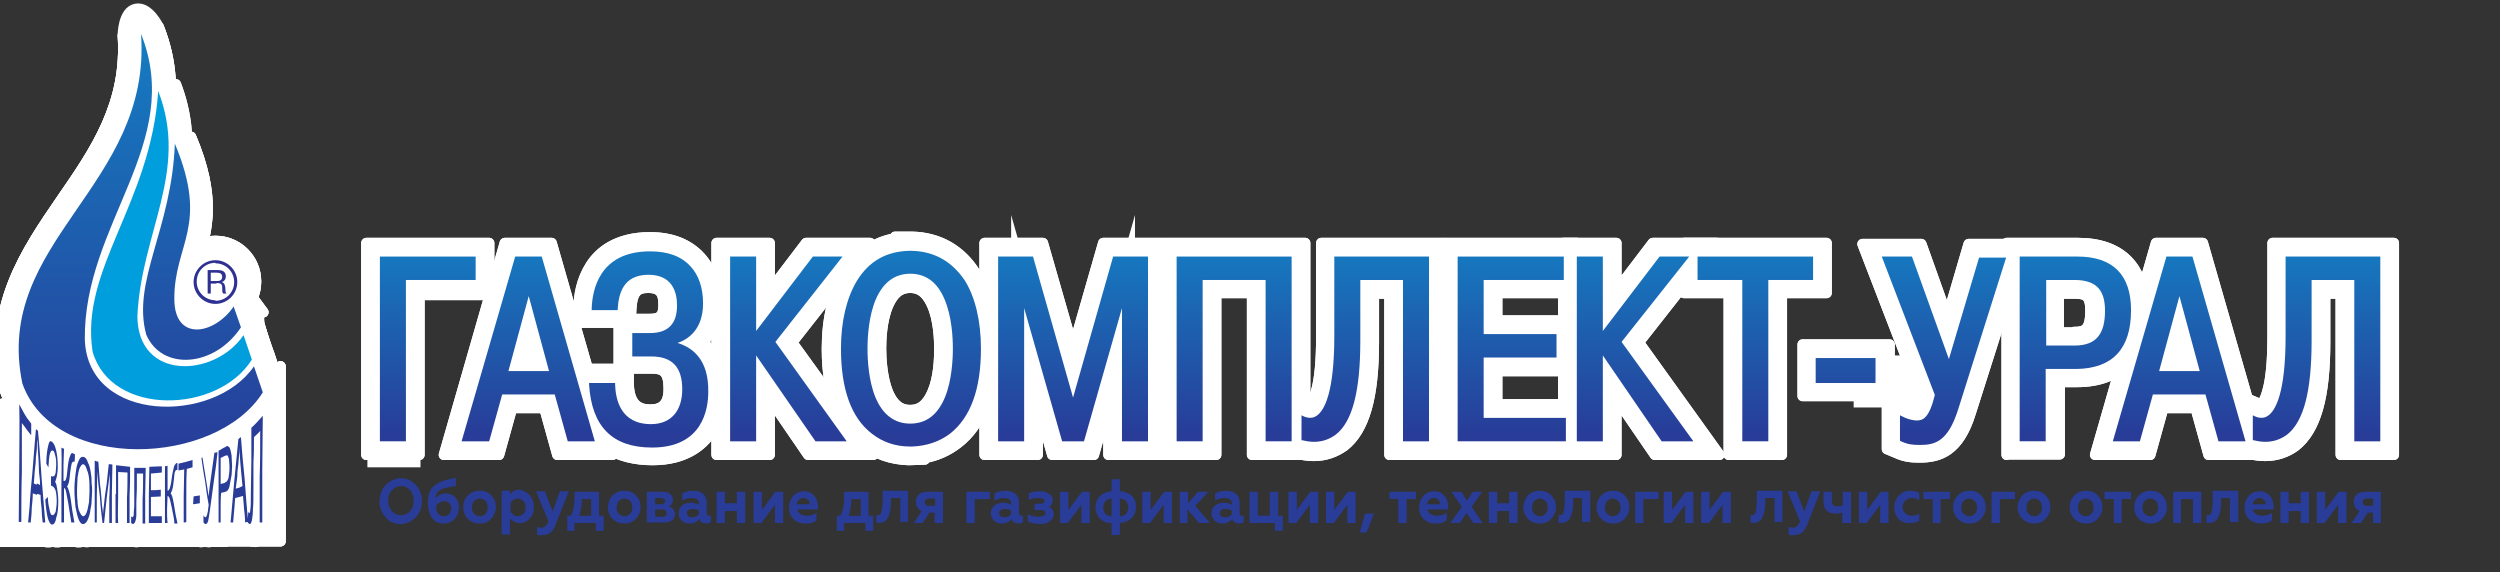 <?xml version="1.0" encoding="UTF-8"?> <!-- Generator: Adobe Illustrator 20.0.0, SVG Export Plug-In . SVG Version: 6.00 Build 0) --> <svg xmlns="http://www.w3.org/2000/svg" xmlns:xlink="http://www.w3.org/1999/xlink" id="Layer_1" x="0px" y="0px" viewBox="0 0 480.4 110" style="enable-background:new 0 0 480.4 110;" xml:space="preserve"><rect x="0" y="0" width="480.4" height="110" fill="#333333" stroke="none"/> <style type="text/css"> .st0{fill:#FFFFFF;stroke:#FFFFFF;stroke-width:2;stroke-linecap:round;stroke-linejoin:round;stroke-miterlimit:10;} .st1{fill:#FFFFFF;} .st2{fill:#FFFFFF;stroke:#FFFFFF;stroke-width:5;stroke-miterlimit:10;} .st3{fill:url(#SVGID_1_);} .st4{fill:url(#SVGID_2_);} .st5{fill:url(#SVGID_3_);} .st6{fill:url(#SVGID_4_);} .st7{fill:url(#SVGID_5_);} .st8{fill:url(#SVGID_6_);} .st9{fill:url(#SVGID_7_);} .st10{fill:url(#SVGID_8_);} .st11{fill:url(#SVGID_9_);} .st12{fill:url(#SVGID_10_);} .st13{fill:url(#SVGID_11_);} .st14{fill:url(#SVGID_12_);} .st15{fill:url(#SVGID_13_);} .st16{fill:url(#SVGID_14_);} .st17{fill:url(#SVGID_15_);} .st18{fill:url(#SVGID_16_);} .st19{fill:none;stroke:#FFFFFF;stroke-width:3;stroke-linecap:round;stroke-linejoin:round;stroke-miterlimit:10;} .st20{fill:#FFFFFF;stroke:#FFFFFF;stroke-width:3;stroke-linecap:round;stroke-linejoin:round;stroke-miterlimit:10;} .st21{fill:#FFFFFF;stroke:#FFFFFF;stroke-width:3;stroke-miterlimit:10;} .st22{fill:#FFFFFF;stroke:#FFFFFF;stroke-width:2;stroke-miterlimit:10;} .st23{fill:none;stroke:#FFFFFF;stroke-width:2;stroke-linecap:round;stroke-linejoin:round;stroke-miterlimit:10;} .st24{fill:#009EDD;} .st25{fill:#2E3192;} .st26{fill:#283C98;} .st27{fill:url(#SVGID_17_);} .st28{fill:url(#SVGID_18_);} </style> <g> <path class="st0" d="M22.4,83.6l-0.2-0.1c-4.5-1.6-5.7-2-6.2-2.4c-0.4-0.2-1.1-0.6-1.7-0.9c-4.5-2.3-4.9-2.5-5.6-3.6 c-0.6-1-0.7-1.1-0.9-13.4l0-0.3l2.1-11.6L15,39.6l0.1-0.1c9.8-17.7,9.9-17.9,10.1-18.2c0.9-1.3,2.3-1.6,4.8-1.9l3-0.3l1.6,5.6 l2.7,3.3l0.5,6.5l-1.2,10.8l-2.6,13.6l0.2,1.7l3.8,0.8l2.2-0.5l4.7-2.2l4.8,1.6l0.2,2.4c0.1,0.8,0.1,1.7,0.2,2.1 c0.3,0.7,1.2,2.2,1.3,2.5c-0.1-0.1-0.1-0.2-0.2-0.3c1,1.4,1.1,3.9,1.1,4c0,0.4-0.1,0.8-0.3,2.1c-0.1,0.3-0.1,0.8-0.2,1v1.5 l-1.3,1.1c-2.5,2.1-5.7,4.6-6.1,4.9c-0.7,0.5-1.4,0.7-3.7,1.4c-0.4,0.1-0.9,0.3-1.2,0.4c-0.9,0.5-2.8,0.7-9.6,1.6l-0.6,0.1 L22.4,83.6z"></path> <path class="st0" d="M26.6,89.9c-1.4,0-2.8-0.1-4.3-0.2C11.7,88.5,3.8,83.2,0.9,74.9l-0.1-0.2l0-0.2c-3.2-15.5,4.1-26.1,11.1-36.3 c6.5-9.4,12.6-18.3,11.7-31.4l6.9-1.6c5.3,13.4,0.5,24.7-4.1,35.6c-3.2,7.7-6.6,15.6-6.5,24.3c0.2,5.5,4.1,7.8,7.4,8.8 c6.7,1.9,15.2-0.6,18.6-5.5l4-5.9l4,13.2l-0.3,1.7C48.7,85.1,38,89.9,26.6,89.9z M7.7,72.8c2.9,7.7,11.7,9.5,15.4,9.9 c4.5,0.5,9,0,13-1.2c-3.8,0.6-7.6,0.4-10.9-0.6c-7.6-2.2-12.3-7.9-12.6-15.4l0-0.1c-0.1-8.9,2.7-16.6,5.7-23.9 c-0.2,0.3-0.4,0.5-0.5,0.8C11.1,51.9,5.3,60.3,7.7,72.8z"></path> <path class="st0" d="M26.6,89.9c-1.4,0-2.8-0.1-4.3-0.2C11.7,88.5,3.8,83.2,0.9,74.9l-0.1-0.2l0-0.2c-3.2-15.5,4.1-26.1,11.1-36.3 c6.5-9.4,12.6-18.3,11.7-31.4l6.9-1.6c5.3,13.4,0.5,24.7-4.1,35.6c-3.2,7.7-6.6,15.6-6.5,24.3c0.2,5.5,4.1,7.8,7.4,8.8 c6.7,1.9,15.2-0.6,18.6-5.5l4-5.9l3.7,13.2l0,1.7C48.7,85.1,38,89.9,26.6,89.9z M7.7,72.8c2.9,7.7,11.7,9.5,15.4,9.9 c4.5,0.5,9,0,13-1.2c-3.8,0.6-7.6,0.4-10.9-0.6c-7.6-2.2-12.3-7.9-12.6-15.4l0-0.1c-0.1-8.9,2.7-16.6,5.7-23.9 c-0.2,0.3-0.4,0.5-0.5,0.8C11.1,51.9,5.3,60.3,7.7,72.8z"></path> <path class="st0" d="M32.5,80.5c-1.1,0-2.3-0.1-3.4-0.2c-7.4-1-12.9-5.4-14.7-11.7l-0.1-0.2l0-0.2c-1.5-9.3,1.9-17.4,5.5-25.9 c3.2-7.5,6.4-15.3,7.1-25l6.9-1.1C37.9,26.9,35.4,36.1,33,45c-1.4,5-2.8,10.3-3,15.9c0,3.1,1.2,5,3.5,5.7c3,0.9,7.8-0.4,10.3-4.1 l4-5.8l4.5,13L51.4,71C47.7,76.9,40.3,80.5,32.5,80.5z M21.3,66.8c0.7,2.1,2.7,5.6,8.8,6.4c0.4,0.1,0.8,0.1,1.1,0.1 c-5.2-1.7-8.3-6.3-8.4-12.5l0-0.1l0-0.1c0.2-3.8,0.8-7.4,1.5-10.8C22,55.8,20.5,61.2,21.3,66.8z"></path> <path class="st0" d="M35.6,72.7c-0.4,0-0.8,0-1.2-0.1c-4.4-0.4-8-2.9-9.7-6.9l-0.1-0.2l-0.1-0.2c-1.8-6.5,0-12.8,1.9-19.4 c1.5-5.3,3.2-11.3,3.4-18.4l6.9-1.2c4.9,11.6,3.1,17.7,1.6,23c-0.7,2.6-1.5,5.1-1.4,8.3c0,1.5,0.4,2.1,0.5,2.2 c0.7,0.2,2.8-0.6,4.3-2.8l4-5.8l4.4,12.3l-1,1.5C46.1,69.7,40.8,72.7,35.6,72.7z"></path> <path class="st0" d="M35.6,72.7c-0.4,0-0.8,0-1.2-0.1c-4.4-0.4-8-2.9-9.7-6.9l-0.1-0.2l-0.1-0.2c-1.8-6.5,0-12.8,1.9-19.4 c1.5-5.3,3.2-11.3,3.4-18.4l6.9-1.2c4.9,11.6,3.1,17.7,1.6,23c-0.7,2.6-1.5,5.1-1.4,8.3c0,1.5,0.4,2.1,0.5,2.2 c0.7,0.2,2.8-0.6,4.3-2.8l4-5.8l4.4,12.3l-1,1.5C46.1,69.7,40.8,72.7,35.6,72.7z"></path> <path class="st0" d="M36.3,60V48.3h5.6c3.5,0,5.1,2.5,5.1,4.8c0,0.5-0.1,0.9-0.2,1.4c0,0.2,0,0.3,0.1,0.5l3.7,5H36.3z"></path> <path class="st0" d="M36.3,60V48.3h5.6c3.5,0,5.1,2.5,5.1,4.8c0,0.5-0.1,0.9-0.2,1.4c0,0.2,0,0.3,0.1,0.5l3.7,5H36.3z"></path> <ellipse class="st0" cx="41.4" cy="54.1" rx="7.8" ry="7.8"></ellipse> <ellipse class="st0" cx="41.4" cy="54.1" rx="7.8" ry="7.8"></ellipse> <path class="st0" d="M43.4,104.1h-2.8c-0.4,0.1-0.8,0-1.2,0c-0.5,0-0.9,0.1-1.2,0h0H26.7c-0.4,0.1-0.8,0-1.2,0h-1.1h-0.3h-6.9 c-0.4,0.1-0.8,0-1.2,0H16c-0.4,0-0.9,0.2-1.5,0h-2.9c-0.6,0.2-1.2,0-1.5,0c-0.3,0-0.8,0.2-1.5,0H5h0H0v-3.8c0-1.9,0-3.9,0-5.8 c0-1.8,0-3.7,0-5.5c0-1.9,0-3.8,0-5.7c0-1.8,0-3.8,0-5.6l3.5-0.8l0.2-2.6l2.1,2L7,76.1c0.5,1,1,1.8,1.4,2.4v-1.1l5.3,5.3H16V84 l0.3,0.1c0.2,0,0.4,0.1,0.6,0.1c0.3,0.1,0.8,0.2,1.3,0.5c0,0,1.2,0.4,1.2,0.4h3l0,0.7c0,0,0,0,0,0l0.1,0c0.5,0.1,1,0.1,1.5,0.2 c0.4,0,0.7,0.1,1.1,0.1v0h3.1v-0.2h3.2c0.2,0,0.3-0.1,0.5-0.1l0.3-0.3l1.6,0c0.7-0.2,1.4-0.3,2-0.5l1.6-0.5l4.3-2.1l0,0.2l1.2-0.6 l0.7-0.7l1-0.7v-0.1l1.2-1.1c0.5-0.5,1.1-1.1,1.7-1.8l6.4-7.2V80c0,1.7,0,3.5,0,5.1c0,1.7,0,3.4,0,5v13.9h-4.3 c-0.7,0.3-1.3,0-1.6,0c-0.2,0-0.4,0-0.6,0h-2.5H43.4z"></path> <path class="st0" d="M43.4,104.1h-2.8c-0.4,0.1-0.8,0-1.2,0c-0.5,0-0.9,0.1-1.2,0h0H26.7c-0.4,0.1-0.8,0-1.2,0h-1.1h-0.3h-6.9 c-0.4,0.1-0.8,0-1.2,0H16c-0.4,0-0.9,0.2-1.5,0h-2.9c-0.6,0.2-1.2,0-1.5,0c-0.3,0-0.8,0.2-1.5,0H5h0H0v-3.8c0-1.9,0-3.9,0-5.8 c0-1.8,0-3.7,0-5.5c0-1.9,0-3.8,0-5.7c0-1.8,0-3.8,0-5.6l3.5-0.8l0.2-2.6l2.1,2L7,76.1c0.5,1,1,1.8,1.4,2.4v-1.1l5.3,5.3H16V84 l0.3,0.1c0.2,0,0.4,0.1,0.6,0.1c0.3,0.1,0.8,0.2,1.3,0.5c0,0,1.2,0.4,1.2,0.4h3l0,0.7c0,0,0,0,0,0l0.1,0c0.5,0.1,1,0.1,1.5,0.2 c0.4,0,0.7,0.1,1.1,0.1v0h3.1v-0.2h3.2c0.2,0,0.3-0.1,0.5-0.1l0.3-0.3l1.6,0c0.7-0.2,1.4-0.3,2-0.5l1.6-0.5l4.3-2.1l0,0.2l1.2-0.6 l0.7-0.7l1-0.7v-0.1l1.2-1.1c0.5-0.5,1.1-1.1,1.7-1.8l6.4-7.2V80c0,1.7,0,3.5,0,5.1c0,1.7,0,3.4,0,5v13.9h-4.3 c-0.7,0.3-1.3,0-1.6,0c-0.2,0-0.4,0-0.6,0h-2.5H43.4z"></path> <path class="st0" d="M32.5,80.5c-1.1,0-2.3-0.1-3.4-0.2c-7.4-1-12.9-5.4-14.7-11.7l-0.1-0.2l0-0.2c-1.5-9.3,1.9-17.4,5.5-25.9 c3.2-7.5,6.4-15.3,7.1-25l6.9-1.1C37.9,26.9,35.4,36.1,33,45c-1.4,5-2.8,10.3-3,15.9c0,3.1,1.2,5,3.5,5.7c3,0.9,7.8-0.4,10.3-4.1 l4-5.8l4.5,13L51.4,71C47.7,76.9,40.3,80.5,32.5,80.5z M21.3,66.8c0.7,2.1,2.7,5.6,8.8,6.4c0.4,0.1,0.8,0.1,1.1,0.1 c-5.2-1.7-8.3-6.3-8.4-12.5l0-0.1l0-0.1c0.2-3.8,0.8-7.4,1.5-10.8C22,55.8,20.5,61.2,21.3,66.8z"></path> <path class="st0" d="M36.3,60V48.3h5.6c3.5,0,5.1,2.5,5.1,4.8c0,0.5-0.1,0.9-0.2,1.4c0,0.2,0,0.3,0.1,0.5l3.7,5H36.3z"></path> <ellipse class="st0" cx="41.4" cy="54.1" rx="7.8" ry="7.8"></ellipse> <path class="st0" d="M43.4,104.1h-2.8c-0.4,0.1-0.8,0-1.2,0c-0.5,0-0.9,0.1-1.2,0h0H26.7c-0.4,0.1-0.8,0-1.2,0h-1.1h-0.3h-6.9 c-0.4,0.1-1.2,0-1.2,0H16h-1.5h-2.9h-1.5H8.6H5h0H0v-3.8c0-1.9,0-3.9,0-5.8c0-1.8,0-3.7,0-5.5c0-1.9,0-3.8,0-5.7c0-1.8,0-3.8,0-5.6 l3.5-0.8l0.2-2.6l2.1,2L7,76.1c0.5,1,1,1.8,1.4,2.4v-1.1l5.3,5.3H16V84l0.3,0.1c0.2,0,0.4,0.1,0.6,0.1c0.3,0.1,0.8,0.2,1.3,0.5 c0,0,1.2,0.4,1.2,0.4h3l0,0.7c0,0,0,0,0,0l0.1,0c0.5,0.1,1,0.1,1.5,0.2c0.4,0,0.7,0.1,1.1,0.1v0h3.1v-0.2h3.2 c0.2,0,0.3-0.1,0.5-0.1l0.3-0.3l1.6,0c0.7-0.2,1.4-0.3,2-0.5l1.6-0.5l4.3-2.1l0,0.2l1.2-0.6l0.7-0.7l1-0.7v-0.1l1.2-1.1 c0.5-0.5,1.1-1.1,1.7-1.8l6.4-7.2V80c0,1.7,0,3.5,0,5.1c0,1.7,0,3.4,0,5v13.9h-4.3H48c0,0-0.4,0-0.6,0h-2.5H43.4z"></path> <path class="st0" d="M26.6,89.9c-1.4,0-2.8-0.1-4.3-0.2C11.7,88.5,3.8,83.2,0.9,74.9l-0.1-0.2l0-0.2c-3.2-15.5,4.1-26.1,11.1-36.3 c6.5-9.4,12.6-18.3,11.7-31.4c0,0,0-4.6,2.5-5.1s4.4,3.5,4.4,3.5c5.3,13.4,0.5,24.7-4.1,35.6c-3.2,7.7-6.6,15.6-6.5,24.3 c0.2,5.5,4.1,7.8,7.4,8.8c6.7,1.9,15.2-0.6,18.6-5.5l4-5.9l4,13.4l-0.3,1.4C48.7,85.1,38,89.9,26.6,89.9z M7.7,72.8 c2.9,7.7,11.7,9.5,15.4,9.9c4.5,0.5,9,0,13-1.2c-3.8,0.6-7.6,0.4-10.9-0.6c-7.6-2.2-12.3-7.9-12.6-15.4l0-0.1 c-0.1-8.9,2.7-16.6,5.7-23.9c-0.2,0.3-0.4,0.5-0.5,0.8C11.1,51.9,5.3,60.3,7.7,72.8z"></path> <path class="st0" d="M35.6,72.7c-0.4,0-0.8,0-1.2-0.1c-4.4-0.4-8-2.9-9.7-6.9l-0.1-0.2l-0.1-0.2c-1.8-6.5,0-12.8,1.9-19.4 c1.5-5.3,3.2-11.3,3.4-18.4l6.9-1.2c4.9,11.6,3.1,17.7,1.6,23c-0.7,2.6-1.5,5.1-1.4,8.3c0,1.5,0.4,2.1,0.5,2.2 c0.7,0.2,2.8-0.6,4.3-2.8l4-5.8l4.4,12.3l-1,1.5C46.1,69.7,40.8,72.7,35.6,72.7z"></path> <path class="st0" d="M48.2,73.8c0-0.2,0.5-2.6,0.5-2.9c0-0.2-0.2-1.6-0.3-1.8c-0.1-0.2-1.6-2.8-1.7-3.3c-0.2-0.5-0.4-3-0.4-3 l-1.1-0.4l-3.8,1.8L38,65l-7.2-1.4l-0.5-4.8l2.7-14l1.1-10.3l-0.4-5.1l-2.4-3l-1-3.4c0,0-2.2,0.2-2.3,0.5 c-0.2,0.2-9.9,17.7-9.9,17.7l-5,11l-1.9,10.8c0,0,0.2,11.4,0.4,11.7c0.2,0.3,6.2,3.2,6.3,3.4c0.2,0.2,5.3,2,5.3,2l6.1,1.2 c0,0,8.1-1.1,8.3-1.2c0.2-0.2,4.2-1.2,4.6-1.5C42.7,78.3,48.2,73.8,48.2,73.8z"></path> <g> <polygon class="st0" points="70.4,87.4 70.4,46.7 94,46.7 94,56.3 80.6,56.3 80.6,87.4 "></polygon> <path class="st0" d="M107.1,87.4l-2.5-9h-6.2l-2.5,9H85.3L97,46.7h9l11.7,40.7H107.1z M102.1,68.7l-0.5-1.9l-0.5,1.9H102.1z"></path> <path class="st0" d="M125.4,88.4c-6.3,0-14-2.5-14.7-14.5l-0.2-3h10.3l0,2.8c0.1,5,3,5,4.3,5c3.4,0,3.4-2.9,3.4-4.1 c0-3.2-1.1-3.8-3.3-3.8h-6.3v-8.8h-7.8l0.1-2.9c0-2.2,0.5-5.3,2.3-8.1c1.6-2.5,4.9-5.4,11.4-5.4c4.2,0,7.4,1.3,9.7,3.8 c2,2.2,3.1,5.3,3.1,8.9c0,3.5-1.2,5.9-2.6,7.5c2,1.8,3.7,4.6,3.7,9.4c0,2.1-0.4,5.2-2.2,8C135,85.5,131.8,88.4,125.4,88.4z M124.9,61.3c2.2,0,2.6-0.9,2.6-2.7c0-1.7-0.2-3.3-2.9-3.3c-2,0-3.1,0.6-3.3,4.1l-0.1,1.9H124.9z"></path> <polygon class="st0" points="155.3,87.4 147.9,76.6 147.9,87.4 137.7,87.4 137.7,46.7 147.9,46.7 147.9,55.9 154.9,46.7 167.2,46.7 152.2,65.8 167.8,87.4 "></polygon> <path class="st0" d="M174.6,88.4c-3.3-0.1-6.3-1.1-8.8-3.1c-4.6-3.6-6.9-9.7-6.9-18.3c0-5.8,1.2-10.8,3.5-14.5 c2.3-3.7,5.6-6,9.6-6.7v-0.3l3.2,0c5.2,0.1,9.4,2.5,12.2,6.9c2.3,3.7,3.5,8.7,3.5,14.5c0,8.6-2.3,14.8-6.9,18.3 c-1.8,1.4-4,2.4-6.3,2.8v0.3L174.6,88.4z M174.9,55.3c-1.3,0-2.9,0.4-4.2,3.3c-1.3,2.9-1.4,6.9-1.4,8.4c0,1.9,0.2,5.5,1.3,8.3 c1.3,3.1,3,3.5,4.3,3.5c1.3,0,3-0.4,4.3-3.5c1.2-2.8,1.3-6.4,1.3-8.3c0-1.6-0.1-5.5-1.4-8.4C177.8,55.7,176.2,55.3,174.9,55.3z"></path> <polygon class="st0" points="213,87.4 213,77.6 210.2,87.4 202.2,87.4 199.4,77.6 199.4,87.4 189.2,87.4 189.2,46.7 200.4,46.7 206.2,66.9 212,46.7 223.2,46.7 223.2,87.4 "></polygon> <polygon class="st0" points="240.6,87.4 240.6,56.3 233.7,56.3 233.7,87.4 223.5,87.4 223.5,46.7 250.8,46.7 250.8,87.4 "></polygon> <path class="st0" d="M252.5,87.6c-0.9,0-1.8-0.1-2.7-0.3l-2.2-0.5V76l4,1.7c0,0,0.1,0,0.1,0c0.2-0.1,0.7-0.7,1.2-2.5 c0.7-2.4,1-6,1-10.6V46.7h23.4v40.7H267v-31h-3v9.3c0,10.6-1.8,16.9-5.7,20C256.6,86.9,254.7,87.6,252.5,87.6z"></path> <polygon class="st0" points="277.5,87.4 277.5,46.7 303.1,46.7 303.1,56.3 287.7,56.3 287.7,61.6 301.7,61.6 301.7,71.3 287.7,71.3 287.7,77.7 303.5,77.7 303.5,87.4 "></polygon> <polygon class="st0" points="318,87.4 310.6,76.6 310.6,87.4 300.4,87.4 300.4,46.7 310.6,46.7 310.6,55.9 317.6,46.7 329.9,46.7 314.9,65.8 330.4,87.4 "></polygon> <polygon class="st0" points="332.2,87.4 332.2,56.3 323.6,56.3 323.6,46.7 351,46.7 351,56.3 342.4,56.3 342.4,87.4 "></polygon> <rect x="346.4" y="66.2" class="st0" width="16.7" height="9.9"></rect> <path class="st0" d="M368.9,87.9c-1.6,0-2.9-0.1-4.6-0.9l-1.7-0.7v-11l4.3,2.5c0.8,0.4,1.4,0.5,1.5,0.5c0.1-0.2,0.5-0.8,0.8-2.1 l-11.3-29.3h11.3l5,14l4.1-14h10.7l-10.3,32.4C376.4,86.8,372.6,87.9,368.9,87.9z"></path> <path class="st0" d="M385.6,87.4V46.7h13.7c8.3,0,12.8,4.6,12.8,12.9c0,8.9-4.6,13.8-13,13.8l-3.3,0v13.9H385.6z M398.5,63.8 c0.1,0,0.1,0,0.2,0c1.7,0,2.2-0.6,2.3-0.8c0.5-0.6,0.7-1.7,0.7-3.3c0-2.8-0.8-3.3-3.1-3.3l-0.2,0h-2.8v7.5H398.5z"></path> <path class="st0" d="M424.4,87.4l-2.5-9h-6.2l-2.5,9h-10.6l11.7-40.7h9l11.7,40.7H424.4z M419.4,68.7l-0.5-1.9l-0.5,1.9H419.4z"></path> <path class="st0" d="M435.3,87.6c-0.9,0-1.8-0.1-2.7-0.3l-2.2-0.5V76l4,1.7c0,0,0.1,0,0.1,0c0.2-0.1,0.7-0.7,1.2-2.5 c0.7-2.4,1-6,1-10.6V46.7H460v40.7h-10.2v-31h-3v9.3c0,10.6-1.8,16.9-5.7,20C439.5,86.9,437.5,87.6,435.3,87.6z"></path> <polygon class="st0" points="91.4,49.3 73,49.3 73,84.8 78,84.8 78,53.8 91.4,53.8 "></polygon> <path class="st0" d="M99,49.3L88.7,84.8H94l2.5-9h10.1l2.5,9h5.2l-10.2-35.5H99z M105.5,71.3h-4.2h-3.6l3.9-14.4L105.5,71.3z"></path> <path class="st0" d="M130.2,65.9c1.8-0.6,4.9-2.4,4.9-7.6c0-2.9-0.8-5.4-2.4-7.1c-1.8-2-4.4-2.9-7.8-2.9c-9.9,0-11.1,7.7-11.2,11 l0,0.3h5l0-0.3c0.2-2.8,1-6.5,5.9-6.5c4.5,0,5.5,3.2,5.5,5.9c0,3.5-1.7,5.3-5.2,5.3h-3.4v4.5h3.7c4,0,5.9,2.1,5.9,6.3 c0,4.2-2.2,6.7-6,6.7c-5.9,0-6.8-4.8-6.9-7.6l0-0.3h-5l0,0.3c0.5,8.1,4.5,12.1,12.1,12.1c9.8,0,10.8-7.5,10.8-10.7 C136.2,69.1,133.1,66.8,130.2,65.9z"></path> <polygon class="st0" points="161.9,49.3 156.2,49.3 145.3,63.6 145.3,49.3 140.3,49.3 140.3,84.8 145.3,84.8 145.3,68.3 156.7,84.8 162.7,84.8 149,65.7 "></polygon> <path class="st0" d="M175.2,48.2l-0.5,0v0c-4.4,0.1-7.7,2-10,5.7c-2,3.3-3.1,7.8-3.1,13.1c0,7.8,2,13.3,5.9,16.3 c2,1.6,4.5,2.5,7.3,2.5l0.5,0v0c2.7-0.1,5.2-0.9,7.3-2.5c3.9-3.1,5.9-8.5,5.9-16.3c0-5.3-1.1-9.9-3.1-13.1 C182.9,50.2,179.5,48.3,175.2,48.2z M166.7,67c0-2.1,0.2-6.2,1.6-9.5c1.4-3.2,3.6-4.9,6.6-4.9c3,0,5.2,1.6,6.6,4.9 c1.4,3.3,1.6,7.3,1.6,9.5c0,2.1-0.2,6.1-1.5,9.3c-1.4,3.4-3.6,5.1-6.7,5.1c-3,0-5.3-1.7-6.7-5.1C166.9,73.1,166.7,69.1,166.7,67z"></path> <polygon class="st0" points="206.2,76.4 198.5,49.3 191.8,49.3 191.8,84.8 196.8,84.8 196.8,59.2 204.1,84.8 208.3,84.8 215.6,59.2 215.6,84.8 220.6,84.8 220.6,49.3 213.9,49.3 "></polygon> <polygon class="st0" points="226.1,84.8 231.1,84.8 231.1,53.8 243.2,53.8 243.2,84.8 248.2,84.8 248.2,49.3 226.1,49.3 "></polygon> <path class="st0" d="M256.4,64.6c0,10.8-1.9,14.3-3.4,15.3c-0.7,0.5-1.6,0.5-2.5,0.1l-0.4-0.2v4.8l0.2,0c0.8,0.2,1.5,0.3,2.2,0.3 c1.6,0,3-0.5,4.2-1.4c3.2-2.5,4.7-8.4,4.7-18V53.8h8.2v31h5V49.3h-18.2V64.6z"></path> <polygon class="st0" points="285.1,68.7 299.1,68.7 299.1,64.2 285.1,64.2 285.1,53.8 300.5,53.8 300.5,49.3 280.1,49.3 280.1,84.8 300.9,84.8 300.9,80.3 285.1,80.3 "></polygon> <polygon class="st0" points="324.6,49.3 318.9,49.3 308,63.6 308,49.3 303,49.3 303,84.8 308,84.8 308,68.3 319.3,84.8 325.4,84.8 311.6,65.7 "></polygon> <polygon class="st0" points="326.2,53.8 334.8,53.8 334.8,84.8 339.8,84.8 339.8,53.8 348.4,53.8 348.4,49.3 326.2,49.3 "></polygon> <rect x="348.9" y="68.8" class="st0" width="11.5" height="4.8"></rect> <path class="st0" d="M374.5,69l-7.1-19.7h-5.8l10.2,26.6c-1.1,4.5-2.3,4.9-3.5,4.9c-0.3,0-1.5-0.1-2.8-0.8l-0.4-0.2v4.9l0.2,0.1 c1.3,0.6,2.2,0.7,3.6,0.7c2.8,0,5.4-0.5,7.4-6.9l9.2-29.1h-5.2L374.5,69z"></path> <path class="st0" d="M409.5,59.6c0-6.8-3.5-10.3-10.3-10.3h-11.1v35.5h5V70.9h5.9v0C406,70.8,409.5,67,409.5,59.6z M393.2,53.8 h5.4c0.1,0,0.1,0,0.2,0l0.1,0c3.9,0.1,5.6,1.9,5.6,5.9c0,4.5-1.7,6.6-5.6,6.7c-0.1,0-0.2,0-0.3,0h-5.4V53.8z"></path> <path class="st0" d="M416.3,49.3L406,84.8h5.2l2.5-9h10.1l2.5,9h5.2l-10.2-35.5H416.3z M422.7,71.3h-4.2h-3.6l3.9-14.4L422.7,71.3 z"></path> <path class="st0" d="M439.2,49.3v15.3c0,10.8-1.9,14.3-3.4,15.3c-0.7,0.5-1.6,0.5-2.5,0.1l-0.4-0.2v4.8l0.2,0 c0.8,0.2,1.5,0.3,2.2,0.3c1.6,0,3-0.5,4.2-1.4c3.2-2.5,4.7-8.4,4.7-18V53.8h8.2v31h5V49.3H439.2z"></path> </g> <g> <polygon class="st0" points="70.4,87.4 70.4,46.7 94,46.7 94,56.3 80.6,56.3 80.6,87.4 "></polygon> <path class="st0" d="M107.1,87.4l-2.5-9h-6.2l-2.5,9H85.3L97,46.7h9l11.7,40.7H107.1z M102.1,68.7l-0.5-1.9l-0.5,1.9H102.1z"></path> <path class="st0" d="M125.4,88.4c-6.3,0-14-2.5-14.7-14.5l-0.2-3h10.3l0,2.8c0.1,5,3,5,4.3,5c3.4,0,3.4-2.9,3.4-4.1 c0-3.2-1.1-3.8-3.3-3.8h-6.3v-8.8h-7.8l0.1-2.9c0-2.2,0.5-5.3,2.3-8.1c1.6-2.5,4.9-5.4,11.4-5.4c4.2,0,7.4,1.3,9.7,3.8 c2,2.2,3.1,5.3,3.1,8.9c0,3.5-1.2,5.9-2.6,7.5c2,1.8,3.7,4.6,3.7,9.4c0,2.1-0.4,5.2-2.2,8C135,85.5,131.8,88.4,125.4,88.4z M124.9,61.3c2.2,0,2.6-0.9,2.6-2.7c0-1.7-0.2-3.3-2.9-3.3c-2,0-3.1,0.6-3.3,4.1l-0.1,1.9H124.9z"></path> <polygon class="st0" points="155.3,87.4 147.9,76.6 147.9,87.4 137.7,87.4 137.7,46.7 147.9,46.7 147.9,55.9 154.9,46.7 167.2,46.7 152.2,65.8 167.8,87.4 "></polygon> <path class="st0" d="M174.6,88.4c-3.3-0.1-6.3-1.1-8.8-3.1c-4.6-3.6-6.9-9.7-6.9-18.3c0-5.8,1.2-10.8,3.5-14.5 c2.3-3.7,5.6-6,9.6-6.7v-0.3l3.2,0c5.2,0.1,9.4,2.5,12.2,6.9c2.3,3.7,3.5,8.7,3.5,14.5c0,8.6-2.3,14.8-6.9,18.3 c-1.8,1.4-4,2.4-6.3,2.8v0.3L174.6,88.4z M174.9,55.3c-1.3,0-2.9,0.4-4.2,3.3c-1.3,2.9-1.4,6.9-1.4,8.4c0,1.9,0.2,5.5,1.3,8.3 c1.3,3.1,3,3.5,4.3,3.5c1.3,0,3-0.4,4.3-3.5c1.2-2.8,1.3-6.4,1.3-8.3c0-1.6-0.1-5.5-1.4-8.4C177.8,55.7,176.2,55.3,174.9,55.3z"></path> <polygon class="st0" points="213,87.4 213,77.6 210.2,87.4 202.2,87.4 199.4,77.6 199.4,87.4 189.2,87.4 189.2,46.7 200.4,46.7 206.2,66.9 212,46.7 223.2,46.7 223.2,87.4 "></polygon> <polygon class="st0" points="240.6,87.4 240.6,56.3 233.7,56.3 233.7,87.4 223.5,87.4 223.5,46.7 250.8,46.7 250.8,87.4 "></polygon> <path class="st0" d="M252.5,87.6c-0.9,0-1.8-0.1-2.7-0.3l-2.2-0.5V76l4,1.7c0,0,0.1,0,0.1,0c0.2-0.1,0.7-0.7,1.2-2.5 c0.7-2.4,1-6,1-10.6V46.7h23.4v40.7H267v-31h-3v9.3c0,10.6-1.8,16.9-5.7,20C256.6,86.9,254.7,87.6,252.5,87.6z"></path> <polygon class="st0" points="277.5,87.4 277.5,46.7 303.1,46.7 303.1,56.3 287.7,56.3 287.7,61.6 301.7,61.6 301.7,71.3 287.7,71.3 287.7,77.7 303.5,77.7 303.5,87.4 "></polygon> <polygon class="st0" points="318,87.4 310.6,76.6 310.6,87.4 300.4,87.4 300.4,46.7 310.6,46.7 310.6,55.9 317.6,46.7 329.9,46.7 314.9,65.8 330.4,87.4 "></polygon> <polygon class="st0" points="332.2,87.4 332.2,56.3 323.6,56.3 323.6,46.7 351,46.7 351,56.3 342.4,56.3 342.4,87.4 "></polygon> <rect x="346.4" y="66.2" class="st0" width="16.7" height="9.9"></rect> <path class="st0" d="M368.9,87.9c-1.6,0-2.9-0.1-4.6-0.9l-1.7-0.7v-11l4.3,2.5c0.8,0.4,1.4,0.5,1.5,0.5c0.1-0.2,0.5-0.8,0.8-2.1 l-11.3-29.3h11.3l5,14l4.1-14h10.7l-10.3,32.4C376.4,86.8,372.6,87.9,368.9,87.9z"></path> <path class="st0" d="M385.6,87.4V46.7h13.7c8.3,0,12.8,4.6,12.8,12.9c0,8.9-4.6,13.8-13,13.8l-3.3,0v13.9H385.6z M398.5,63.8 c0.1,0,0.1,0,0.2,0c1.7,0,2.2-0.6,2.3-0.8c0.5-0.6,0.7-1.7,0.7-3.3c0-2.8-0.8-3.3-3.1-3.3l-0.2,0h-2.8v7.5H398.5z"></path> <path class="st0" d="M424.4,87.4l-2.5-9h-6.2l-2.5,9h-10.6l11.7-40.7h9l11.7,40.7H424.4z M419.4,68.7l-0.5-1.9l-0.5,1.9H419.4z"></path> <path class="st0" d="M435.3,87.6c-0.9,0-1.8-0.1-2.7-0.3l-2.2-0.5V76l4,1.7c0,0,0.1,0,0.1,0c0.2-0.1,0.7-0.7,1.2-2.5 c0.7-2.4,1-6,1-10.6V46.7H460v40.7h-10.2v-31h-3v9.3c0,10.6-1.8,16.9-5.7,20C439.5,86.9,437.5,87.6,435.3,87.6z"></path> <polygon class="st0" points="91.4,49.3 73,49.3 73,84.8 78,84.8 78,53.8 91.4,53.8 "></polygon> <path class="st0" d="M99,49.3L88.7,84.8H94l2.5-9h10.1l2.5,9h5.2l-10.2-35.5H99z M105.5,71.3h-4.2h-3.6l3.9-14.4L105.5,71.3z"></path> <path class="st0" d="M130.2,65.9c1.8-0.6,4.9-2.4,4.9-7.6c0-2.9-0.8-5.4-2.4-7.1c-1.8-2-4.4-2.9-7.8-2.9c-9.9,0-11.1,7.7-11.2,11 l0,0.3h5l0-0.3c0.2-2.8,1-6.5,5.9-6.5c4.5,0,5.5,3.2,5.5,5.9c0,3.5-1.7,5.3-5.2,5.3h-3.4v4.5h3.7c4,0,5.9,2.1,5.9,6.3 c0,4.2-2.2,6.7-6,6.7c-5.9,0-6.8-4.8-6.9-7.6l0-0.3h-5l0,0.3c0.5,8.1,4.5,12.1,12.1,12.1c9.8,0,10.8-7.5,10.8-10.7 C136.2,69.1,133.1,66.8,130.2,65.9z"></path> <polygon class="st0" points="161.9,49.3 156.2,49.3 145.3,63.6 145.3,49.3 140.3,49.3 140.3,84.8 145.3,84.8 145.3,68.3 156.7,84.8 162.7,84.8 149,65.7 "></polygon> <path class="st0" d="M175.2,48.2l-0.5,0v0c-4.4,0.1-7.7,2-10,5.7c-2,3.3-3.1,7.8-3.1,13.1c0,7.8,2,13.3,5.9,16.3 c2,1.6,4.5,2.5,7.3,2.5l0.5,0v0c2.7-0.1,5.2-0.9,7.3-2.5c3.9-3.1,5.9-8.5,5.9-16.3c0-5.3-1.1-9.9-3.1-13.1 C182.9,50.2,179.5,48.3,175.2,48.2z M166.7,67c0-2.1,0.2-6.2,1.6-9.5c1.4-3.2,3.6-4.9,6.6-4.9c3,0,5.2,1.6,6.6,4.9 c1.4,3.3,1.6,7.3,1.6,9.5c0,2.1-0.2,6.1-1.5,9.3c-1.4,3.4-3.6,5.1-6.7,5.1c-3,0-5.3-1.7-6.7-5.1C166.9,73.1,166.7,69.1,166.7,67z"></path> <polygon class="st0" points="206.2,76.4 198.5,49.3 191.8,49.3 191.8,84.8 196.8,84.8 196.8,59.2 204.1,84.8 208.3,84.8 215.6,59.2 215.6,84.8 220.6,84.8 220.6,49.3 213.9,49.3 "></polygon> <polygon class="st0" points="226.1,84.8 231.1,84.8 231.1,53.8 243.2,53.8 243.2,84.8 248.2,84.8 248.2,49.3 226.1,49.3 "></polygon> <path class="st0" d="M256.4,64.6c0,10.8-1.9,14.3-3.4,15.3c-0.7,0.5-1.6,0.5-2.5,0.1l-0.4-0.2v4.8l0.2,0c0.8,0.2,1.5,0.3,2.2,0.3 c1.6,0,3-0.5,4.2-1.4c3.2-2.5,4.7-8.4,4.7-18V53.8h8.2v31h5V49.3h-18.2V64.6z"></path> <polygon class="st0" points="285.1,68.7 299.1,68.7 299.1,64.2 285.1,64.2 285.1,53.8 300.5,53.8 300.5,49.3 280.1,49.3 280.1,84.8 300.9,84.8 300.9,80.3 285.1,80.3 "></polygon> <polygon class="st0" points="324.6,49.3 318.9,49.3 308,63.6 308,49.3 303,49.3 303,84.8 308,84.8 308,68.3 319.3,84.8 325.4,84.8 311.6,65.7 "></polygon> <polygon class="st0" points="326.2,53.8 334.8,53.8 334.8,84.8 339.8,84.8 339.8,53.8 348.4,53.8 348.4,49.3 326.2,49.3 "></polygon> <rect x="348.9" y="68.8" class="st0" width="11.5" height="4.8"></rect> <path class="st0" d="M374.5,69l-7.1-19.7h-5.8l10.2,26.6c-1.1,4.5-2.3,4.9-3.5,4.9c-0.3,0-1.5-0.1-2.8-0.8l-0.4-0.2v4.9l0.2,0.1 c1.3,0.6,2.2,0.7,3.6,0.7c2.8,0,5.4-0.5,7.4-6.9l9.2-29.1h-5.2L374.5,69z"></path> <path class="st0" d="M409.5,59.6c0-6.8-3.5-10.3-10.3-10.3h-11.1v35.5h5V70.9h5.9v0C406,70.8,409.5,67,409.5,59.6z M393.2,53.8 h5.4c0.1,0,0.1,0,0.2,0l0.1,0c3.9,0.1,5.6,1.9,5.6,5.9c0,4.5-1.7,6.6-5.6,6.7c-0.1,0-0.2,0-0.3,0h-5.4V53.8z"></path> <path class="st0" d="M416.3,49.3L406,84.8h5.2l2.5-9h10.1l2.5,9h5.2l-10.2-35.5H416.3z M422.7,71.3h-4.2h-3.6l3.9-14.4L422.7,71.3 z"></path> <path class="st0" d="M439.2,49.3v15.3c0,10.8-1.9,14.3-3.4,15.3c-0.7,0.5-1.6,0.5-2.5,0.1l-0.4-0.2v4.8l0.2,0 c0.8,0.2,1.5,0.3,2.2,0.3c1.6,0,3-0.5,4.2-1.4c3.2-2.5,4.7-8.4,4.7-18V53.8h8.2v31h5V49.3H439.2z"></path> </g> <path class="st0" d="M4.3,73.7c6.1,17.2,37.3,15.9,46.2,1.7l-1.7-5c-7.7,11.2-31.9,10.9-32.5-5.1C16,43,35.5,27.5,27.1,6.5 C29.2,35.8-1.4,46.3,4.3,73.7"></path> <path class="st0" d="M4.3,73.7c6.1,17.2,37.3,15.9,46.2,1.7l-1.7-5c-7.7,11.2-31.9,10.9-32.5-5.1C16,43,35.5,27.5,27.1,6.5 C29.2,35.8-1.4,46.3,4.3,73.7"></path> <path class="st0" d="M17.8,67.6c3.6,12.5,24.1,11.9,30.6,1.5l-1.6-4.7c-5.6,8.2-20.3,8.8-20.4-3.6c0.7-16.1,10-27.9,4-43.3 C29,39.1,15.3,51.7,17.8,67.6"></path> <path class="st0" d="M28.1,64.3c3,7,13.1,6.3,18.2-1.4l-1.4-4c-3.7,5.4-11.3,6.8-11.4-1.3c-0.1-10.8,6.8-14,0.1-30 C33,44,25.3,54,28.1,64.3"></path> <path class="st0" d="M28.1,64.3c3,7,13.1,6.3,18.2-1.4l-1.4-4c-3.7,5.4-11.3,6.8-11.4-1.3c-0.1-10.8,6.8-14,0.1-30 C33,44,25.3,54,28.1,64.3"></path> <path class="st0" d="M40.5,54h1.1v0.5h-1.1v1.9h-0.6v-4.5h1.7v0.5h-1.1V54z M41.6,54h0.2c0.3,0,0.9-0.1,0.9-0.8 c0-0.6-0.4-0.8-1-0.8h-0.1v-0.5h0.3c0.5,0,1.5,0.1,1.5,1.2c0,0.5-0.3,1-0.8,1.1v0c0.6,0.2,0.6,0.6,0.7,1.1c0,0.6,0,0.8,0.2,1.1 h-0.6c-0.2-0.2-0.2-0.4-0.2-1c0-0.5,0-1-0.9-1h-0.2V54z"></path> <path class="st0" d="M40.5,54h1.1v0.5h-1.1v1.9h-0.6v-4.5h1.7v0.5h-1.1V54z M41.6,54h0.2c0.3,0,0.9-0.1,0.9-0.8 c0-0.6-0.4-0.8-1-0.8h-0.1v-0.5h0.3c0.5,0,1.5,0.1,1.5,1.2c0,0.5-0.3,1-0.8,1.1v0c0.6,0.2,0.6,0.6,0.7,1.1c0,0.6,0,0.8,0.2,1.1 h-0.6c-0.2-0.2-0.2-0.4-0.2-1c0-0.5,0-1-0.9-1h-0.2V54z"></path> <path class="st0" d="M41.4,57.7c-2,0-3.6-1.6-3.6-3.6c0-2,1.6-3.6,3.6-3.6h0V50h0c-2.3,0-4.2,1.9-4.2,4.2c0,2.3,1.9,4.2,4.2,4.2h0 L41.4,57.7L41.4,57.7z M41.4,50.6c2,0,3.6,1.6,3.6,3.6c0,2-1.6,3.6-3.6,3.6v0.6c2.3,0,4.2-1.9,4.2-4.2c0-2.3-1.9-4.2-4.2-4.2V50.6z "></path> <path class="st0" d="M41.4,57.7c-2,0-3.6-1.6-3.6-3.6c0-2,1.6-3.6,3.6-3.6h0V50h0c-2.3,0-4.2,1.9-4.2,4.2c0,2.3,1.9,4.2,4.2,4.2h0 L41.4,57.7L41.4,57.7z M41.4,50.6c2,0,3.6,1.6,3.6,3.6c0,2-1.6,3.6-3.6,3.6v0.6c2.3,0,4.2-1.9,4.2-4.2c0-2.3-1.9-4.2-4.2-4.2V50.6z "></path> <path class="st0" d="M3.7,89c0,3.7-0.1,7.5-0.1,11.3h0.5c0-3.2,0-6.4,0.1-9.5v-9.5c0.6,0.7,1,1.4,1.6,2.1l0.2,0.2v-2.2L5.7,81 c-0.7-0.8-1.3-2-2-3.3C3.8,81.5,3.7,85.3,3.7,89 M48.3,82.2v6.4c0,2.1-0.1,4.3-0.1,6.4c0,1.5,0,2.4-0.1,2.9c0,0.4-0.1,0.7-0.2,0.7 c-0.1,0-0.1-0.1-0.2-0.3c0,0.7-0.1,1.4-0.1,2.1c0.2,0.2,0.3,0.3,0.4,0.3c0.2,0,0.3-0.3,0.4-0.7c0.1-0.6,0.2-1.2,0.2-2.1 c0.1-0.9,0.1-2.3,0.1-4.3v-4.8c0.1-1.6,0.1-3.2,0.1-4.8c0.4-0.4,0.8-0.7,1.2-1.2c0,3,0,5.9-0.1,8.8v8.8h0.5V90.1 c0-3.4,0.1-6.8,0.1-10.2C49.7,80.8,49.1,81.5,48.3,82.2 M6.2,91.1c-0.2,2-0.4,4-0.5,6.1c-0.1,1.1-0.2,2.1-0.3,3.2h0.3h0.2 c0.1-0.9,0.2-1.9,0.2-2.8c0.1-0.9,0.2-1.9,0.2-2.8c0.3,0.1,0.6,0.2,0.8,0.3v-2c-0.2,0-0.4-0.1-0.6-0.2c0.1-0.8,0.1-1.8,0.2-2.6 c0.1-0.8,0.2-1.7,0.2-2.5c0.1-0.7,0.2-1.4,0.2-2.1v0v-3l-0.2-0.2C6.7,85.2,6.4,88.1,6.2,91.1 M7.1,85.5c0-0.4,0-0.7,0.1-1.1 c0,1,0.1,2.3,0.2,3.9c0,0.8,0.1,1.7,0.1,2.5c0.1,0.7,0.2,1.6,0.2,2.4c-0.2-0.1-0.4-0.2-0.6-0.3v2c0.3,0.1,0.5,0.1,0.7,0.2 C7.8,96.1,7.9,97,8,97.8c0,0.8,0.1,1.8,0.2,2.6h0.5c-0.2-2.8-0.5-5.6-0.7-8.5c-0.2-2.9-0.4-6-0.7-9.1l-0.3-0.3V85.5z M46,84.2 l-0.2,0.2c-0.3,2.8-0.5,5.5-0.8,8.2c-0.2,2.3-0.4,4.6-0.6,6.8l-0.1,1h0.1h0.4c0.1-0.8,0.1-1.6,0.2-2.3c0.1-0.8,0.1-1.7,0.2-2.4 l0.8-0.2l0.7-0.2c0.1,0.8,0.1,1.7,0.2,2.5c0.1,0.8,0.2,1.7,0.2,2.6c0.2-0.1,0.4-0.1,0.6-0.1c-0.3-2.8-0.5-5.7-0.7-8.4 c-0.3-2.7-0.5-5.3-0.7-7.9L46,84.2z M46,85.8v0.8V85.8c0,0.8,0.1,2,0.2,3.3c0.1,0.7,0.1,1.5,0.2,2.2c0.1,0.7,0.1,1.4,0.2,2.1 L46,93.7l-0.7,0.2c0.1-0.7,0.2-1.6,0.3-2.3c0-0.8,0.1-1.7,0.2-2.4c0.1-0.8,0.1-1.7,0.2-2.4V85.8z M9.3,85.5c-0.2,0.7-0.4,2-0.4,3.6 c0.1,0.2,0.3,0.5,0.4,0.7c0-0.4,0.1-0.8,0.1-1.5c0.1-0.6,0.1-1,0.3-1.4c0.1-0.3,0.3-0.4,0.5-0.3c0.2,0.1,0.3,0.5,0.4,0.9 c0.2,0.6,0.2,1.2,0.2,1.9c0,0.5-0.1,1-0.1,1.4c-0.1,0.4-0.2,0.7-0.4,0.7c-0.1,0.1-0.2,0.1-0.5,0v1.8l0.2,0.1 c0.3,0.1,0.5,0.4,0.7,0.9c0.1,0.5,0.2,1.1,0.2,2c0,0.7-0.1,1.4-0.2,2c-0.2,0.5-0.4,0.7-0.6,0.7c-0.3,0-0.5-0.4-0.6-1.2 c-0.2-0.7-0.3-1.6-0.3-2.3l-0.5,0.5c0.1,1.6,0.3,2.8,0.5,3.6c0.2,0.7,0.5,1.2,0.8,1.2c0.4,0,0.7-0.5,0.8-1.3 c0.3-0.8,0.4-1.9,0.4-3.2c0-0.8-0.1-1.6-0.2-2.3c-0.1-0.7-0.2-1.1-0.4-1.4c0.3-0.7,0.5-1.7,0.5-3c0-1.1-0.1-2.1-0.3-3 c-0.2-0.9-0.5-1.5-0.8-1.7c-0.1-0.1-0.2-0.1-0.3-0.1C9.6,84.7,9.4,85,9.3,85.5 M43.3,85.9c-0.5,0.2-0.8,0.5-1.3,0.7v6.9v6.9h0.4 v-2.9c0-0.9,0-1.9,0.1-2.8c0.3-0.1,0.6-0.1,0.8-0.2c0.5-0.1,0.8-0.7,0.9-1.6c0.1-0.5,0.2-1,0.3-1.6v-3.7v-0.1 c-0.1-0.6-0.2-1-0.3-1.3c-0.1-0.3-0.3-0.4-0.5-0.5C43.6,85.7,43.4,85.8,43.3,85.9 M43.7,87.5c0.1,0.1,0.2,0.4,0.3,0.7 c0,0.4,0.1,0.9,0.1,1.6c0,0.8-0.1,1.5-0.2,2.1c-0.2,0.5-0.4,0.8-0.7,0.8v0.1L42.4,93v-2.5V88l0.8-0.4 C43.4,87.5,43.6,87.5,43.7,87.5 M11.8,93.3v7.1h0.5v-3.3v-3.3c0.2,0,0.3,0.2,0.4,0.7c0.1,0.4,0.2,1.1,0.4,2.1 c0.1,0.7,0.2,1.3,0.3,1.9c0.1,0.7,0.2,1.3,0.3,1.9h0.6c-0.1-0.7-0.3-1.5-0.4-2.2c-0.1-0.7-0.2-1.5-0.3-2.2 c-0.2-1.4-0.5-2.2-0.7-2.5c0.1-0.2,0.2-0.4,0.3-0.7c0.1-0.3,0.2-1,0.3-2.1c0.1-0.8,0.2-1.4,0.3-1.7c0.1-0.2,0.2-0.3,0.4-0.3 l0.1,0.1c0.1-0.5,0.1-1,0.1-1.5L14,87.1c-0.2-0.1-0.3,0-0.4,0.2c-0.1,0.2-0.2,0.5-0.3,0.8c-0.1,0.3-0.2,0.9-0.3,1.8 c-0.1,1.1-0.2,1.9-0.3,2.1c-0.1,0.4-0.3,0.5-0.5,0.4v-3.1c0-1,0.1-2.1,0.1-3.1c-0.2,0-0.4-0.1-0.5-0.2 C11.9,88.6,11.8,90.9,11.8,93.3 M41.2,87c-0.2,1.4-0.4,2.9-0.6,4.3c-0.2,1.4-0.4,2.7-0.5,4.1c-0.2-1.3-0.4-2.6-0.6-3.8 c-0.2-1.3-0.4-2.5-0.6-3.7L38.7,88c0.2,1.4,0.4,2.9,0.7,4.4c0.2,1.5,0.4,3.1,0.7,4.6c-0.1,1-0.2,1.6-0.3,1.9 c-0.1,0.3-0.2,0.5-0.3,0.5c-0.2,0-0.3-0.2-0.4-0.4v1.4c0.2,0.2,0.3,0.3,0.4,0.3c0.2,0,0.4-0.2,0.5-0.6c0.1-0.4,0.2-1.2,0.4-2.5 c0.2-1.7,0.5-3.5,0.7-5.2c0.3-1.9,0.5-3.6,0.7-5.5L41.2,87z M44.5,91.4c0-0.6,0.1-1.1,0.1-1.8c0-0.7-0.1-1.4-0.1-2V91.4z M14.9,89.1c-0.2,0.6-0.3,1.2-0.4,2.1c-0.1,0.8-0.2,1.8-0.2,2.9c0,1.1,0.1,2.2,0.2,3.3c0.2,1,0.4,1.9,0.6,2.4 c0.3,0.7,0.6,0.9,0.8,0.9h0.1c0.3,0,0.6-0.3,0.8-0.7c0.3-0.6,0.5-1.3,0.6-2.2c0.1-0.5,0.2-0.9,0.2-1.5c0-0.6,0.1-1.1,0.1-1.8 c0-0.6,0-1.1-0.1-1.7c0-0.6,0-1.1-0.1-1.6c-0.1-0.9-0.3-1.8-0.6-2.3c-0.2-0.7-0.5-1-0.8-1.1c0,0-0.1,0-0.1,0 C15.5,87.7,15.2,88.2,14.9,89.1 M15.1,97.9c-0.1-0.5-0.2-1-0.2-1.6c-0.1-0.7-0.1-1.4-0.1-2.1c0-0.9,0.1-1.8,0.1-2.4 c0.1-0.7,0.2-1.2,0.3-1.6c0.3-0.7,0.5-1,0.8-1c0.3,0.1,0.5,0.4,0.6,0.8c0.2,0.5,0.4,1,0.5,1.8c0.1,0.8,0.1,1.7,0.1,2.6 c0,0.8-0.1,1.5-0.1,2.1C17,97,16.9,97.6,16.8,98c-0.2,0.8-0.5,1.2-0.8,1.2H16C15.7,99.2,15.4,98.7,15.1,97.9 M34.3,89.1v1.3 c0.4-0.1,0.8-0.1,1.1-0.2c0,1.7-0.1,3.4-0.1,5.1v5.1c0.2,0,0.3,0,0.5-0.1v-5.1c0-1.7,0-3.5,0.1-5.1c0.4-0.1,0.8-0.2,1.1-0.3v-1.4 C36,88.7,35.2,88.9,34.3,89.1 M18.2,94.5v5.9h0.4v-4.9c0-1.7,0.1-3.4,0.1-5c0.1,1.8,0.3,3.5,0.5,5c0.1,1.7,0.3,3.4,0.5,5H20 c0.2-1.6,0.3-3.2,0.5-4.8c0.2-1.6,0.4-3.2,0.6-4.7c0,1.5,0,3.1-0.1,4.7v4.8h0.5v-5.6c0-1.9,0.1-3.7,0.1-5.6 c-0.2-0.1-0.5-0.1-0.7-0.1c-0.1,1.2-0.3,2.5-0.4,3.8c-0.2,1.3-0.4,2.6-0.5,3.9c-0.1,0.8-0.2,1.4-0.2,1.9c0-0.4-0.1-0.9-0.2-1.7 c-0.1-1.4-0.2-2.8-0.4-4.2c-0.1-1.4-0.2-2.8-0.3-4.2c-0.3,0-0.5-0.1-0.7-0.2V94.5z M33.8,89.1c-0.1,0.1-0.2,0.2-0.3,0.4 c-0.1,0.3-0.2,0.6-0.2,0.8c-0.1,0.3-0.2,0.8-0.3,1.6c-0.1,1-0.3,1.7-0.4,2c-0.1,0.2-0.2,0.4-0.4,0.4v-2.4v-2.4 c-0.1,0-0.3,0.1-0.5,0.1V95v5.5h0.5c-0.1-0.9-0.1-1.8-0.1-2.6c0-0.8,0.1-1.8,0.1-2.6c0.1,0,0.3,0.2,0.4,0.5 c0.1,0.3,0.2,0.8,0.4,1.7c0.1,0.6,0.2,1,0.3,1.5c0.1,0.6,0.2,1,0.2,1.6h0.6c-0.1-0.7-0.3-1.3-0.4-2c-0.1-0.6-0.2-1.2-0.3-1.8 c-0.2-1.2-0.4-1.8-0.6-2c0.1-0.2,0.2-0.4,0.3-0.7c0.1-0.3,0.2-0.8,0.3-1.8c0.1-0.8,0.1-1.3,0.2-1.6c0.1-0.2,0.2-0.4,0.3-0.4H34h0.1 v-1.3H33.8z M22.2,94.9v5.6h0.5c-0.1-1.7,0-3.3,0-4.9v-4.9c0.6,0,1.2,0.1,1.8,0.1c0,1.6,0,3.2-0.1,4.9v4.8h0.5v-5.4 c0.1-1.8,0.1-3.6,0.1-5.4c-0.9-0.1-1.8-0.2-2.7-0.3V94.9z M28.7,89.7c0,1.9-0.1,3.6-0.1,5.4v5.4h2.5v-1.3h-2.1v-1.9v-1.8 c0.7,0,1.2-0.1,1.9-0.1v-1.3c-0.7,0.1-1.2,0.1-1.9,0.1v-1.7V91c0.8-0.1,1.4-0.1,2.1-0.2v-1.2C30.3,89.6,29.5,89.7,28.7,89.7 M25.8,89.8v3.7v3.8c-0.1,0.8-0.1,1.4-0.1,1.7c-0.1,0.3-0.2,0.4-0.3,0.4l-0.2-0.2v1.3l0.3,0.2c0.2,0,0.4-0.2,0.5-0.5 c0.1-0.3,0.2-0.7,0.2-1.2v-2.5c0-0.8,0.1-1.8,0.1-2.7V91h1.2c0,1.6,0,3.2-0.1,4.8v4.8h0.5v-5.4c0-1.8,0.1-3.5,0.1-5.3H25.8z M37.2,95.4c0,0.5-0.1,0.9-0.1,1.5c0.5-0.1,0.9-0.1,1.3-0.2v-1.5C38,95.3,37.5,95.3,37.2,95.4"></path> <path class="st0" d="M3.7,89c0,3.7-0.1,7.5-0.1,11.3h0.5c0-3.2,0-6.4,0.1-9.5v-9.5c0.6,0.7,1,1.4,1.6,2.1l0.2,0.2v-2.2L5.7,81 c-0.7-0.8-1.3-2-2-3.3C3.8,81.5,3.7,85.3,3.7,89 M48.3,82.2v6.4c0,2.1-0.1,4.3-0.1,6.4c0,1.5,0,2.4-0.1,2.9c0,0.4-0.1,0.7-0.2,0.7 c-0.1,0-0.1-0.1-0.2-0.3c0,0.7-0.1,1.4-0.1,2.1c0.2,0.2,0.3,0.3,0.4,0.3c0.2,0,0.3-0.3,0.4-0.7c0.1-0.6,0.2-1.2,0.2-2.1 c0.1-0.9,0.1-2.3,0.1-4.3v-4.8c0.1-1.6,0.1-3.2,0.1-4.8c0.4-0.4,0.8-0.7,1.2-1.2c0,3,0,5.9-0.1,8.8v8.8h0.5V90.1 c0-3.4,0.1-6.8,0.1-10.2C49.7,80.8,49.1,81.5,48.3,82.2 M6.2,91.1c-0.2,2-0.4,4-0.5,6.1c-0.1,1.1-0.2,2.1-0.3,3.2h0.3h0.2 c0.1-0.9,0.2-1.9,0.2-2.8c0.1-0.9,0.2-1.9,0.2-2.8c0.3,0.1,0.6,0.2,0.8,0.3v-2c-0.2,0-0.4-0.1-0.6-0.2c0.1-0.8,0.1-1.8,0.2-2.6 c0.1-0.8,0.2-1.7,0.2-2.5c0.1-0.7,0.2-1.4,0.2-2.1v0v-3l-0.2-0.2C6.7,85.2,6.4,88.1,6.2,91.1 M7.1,85.5c0-0.4,0-0.7,0.1-1.1 c0,1,0.1,2.3,0.2,3.9c0,0.8,0.1,1.7,0.1,2.5c0.1,0.7,0.2,1.6,0.2,2.4c-0.2-0.1-0.4-0.2-0.6-0.3v2c0.3,0.1,0.5,0.1,0.7,0.2 C7.8,96.1,7.9,97,8,97.8c0,0.8,0.1,1.8,0.2,2.6h0.5c-0.2-2.8-0.5-5.6-0.7-8.5c-0.2-2.9-0.4-6-0.7-9.1l-0.3-0.3V85.5z M46,84.2 l-0.2,0.2c-0.3,2.8-0.5,5.5-0.8,8.2c-0.2,2.3-0.4,4.6-0.6,6.8l-0.1,1h0.1h0.4c0.1-0.8,0.1-1.6,0.2-2.3c0.1-0.8,0.1-1.7,0.2-2.4 l0.8-0.2l0.7-0.2c0.1,0.8,0.1,1.7,0.2,2.5c0.1,0.8,0.2,1.7,0.2,2.6c0.2-0.1,0.4-0.1,0.6-0.1c-0.3-2.8-0.5-5.7-0.7-8.4 c-0.3-2.7-0.5-5.3-0.7-7.9L46,84.2z M46,85.8v0.8V85.8c0,0.8,0.1,2,0.2,3.3c0.1,0.7,0.1,1.5,0.2,2.2c0.1,0.7,0.1,1.4,0.2,2.1 L46,93.7l-0.7,0.2c0.1-0.7,0.2-1.6,0.3-2.3c0-0.8,0.1-1.7,0.2-2.4c0.1-0.8,0.1-1.7,0.2-2.4V85.8z M9.3,85.5c-0.2,0.7-0.4,2-0.4,3.6 c0.1,0.2,0.3,0.5,0.4,0.7c0-0.4,0.1-0.8,0.1-1.5c0.1-0.6,0.1-1,0.3-1.4c0.1-0.3,0.3-0.4,0.5-0.3c0.2,0.1,0.3,0.5,0.4,0.9 c0.2,0.6,0.2,1.2,0.2,1.9c0,0.5-0.1,1-0.1,1.4c-0.1,0.4-0.2,0.7-0.4,0.7c-0.1,0.1-0.2,0.1-0.5,0v1.8l0.2,0.1 c0.3,0.1,0.5,0.4,0.7,0.9c0.1,0.5,0.2,1.1,0.2,2c0,0.7-0.1,1.4-0.2,2c-0.2,0.5-0.4,0.7-0.6,0.7c-0.3,0-0.5-0.4-0.6-1.2 c-0.2-0.7-0.3-1.6-0.3-2.3l-0.5,0.5c0.1,1.6,0.3,2.8,0.5,3.6c0.2,0.7,0.5,1.2,0.8,1.2c0.4,0,0.7-0.5,0.8-1.3 c0.3-0.8,0.4-1.9,0.4-3.2c0-0.8-0.1-1.6-0.2-2.3c-0.1-0.7-0.2-1.1-0.4-1.4c0.3-0.7,0.5-1.7,0.5-3c0-1.1-0.1-2.1-0.3-3 c-0.2-0.9-0.5-1.5-0.8-1.7c-0.1-0.1-0.2-0.1-0.3-0.1C9.6,84.7,9.4,85,9.3,85.5 M43.3,85.9c-0.5,0.2-0.8,0.5-1.3,0.7v6.9v6.9h0.4 v-2.9c0-0.9,0-1.9,0.1-2.8c0.3-0.1,0.6-0.1,0.8-0.2c0.5-0.1,0.8-0.7,0.9-1.6c0.1-0.5,0.2-1,0.3-1.6v-3.7v-0.1 c-0.1-0.6-0.2-1-0.3-1.3c-0.1-0.3-0.3-0.4-0.5-0.5C43.6,85.7,43.4,85.8,43.3,85.9 M43.7,87.5c0.1,0.1,0.2,0.4,0.3,0.7 c0,0.4,0.1,0.9,0.1,1.6c0,0.8-0.1,1.5-0.2,2.1c-0.2,0.5-0.4,0.8-0.7,0.8v0.1L42.4,93v-2.5V88l0.8-0.4 C43.4,87.5,43.6,87.5,43.7,87.5 M11.8,93.3v7.1h0.5v-3.3v-3.3c0.2,0,0.3,0.2,0.4,0.7c0.1,0.4,0.2,1.1,0.4,2.1 c0.1,0.7,0.2,1.3,0.3,1.9c0.1,0.7,0.2,1.3,0.3,1.9h0.6c-0.1-0.7-0.3-1.5-0.4-2.2c-0.1-0.7-0.2-1.5-0.3-2.2 c-0.2-1.4-0.5-2.2-0.7-2.5c0.1-0.2,0.2-0.4,0.3-0.7c0.1-0.3,0.2-1,0.3-2.1c0.1-0.8,0.2-1.4,0.3-1.7c0.1-0.2,0.2-0.3,0.4-0.3 l0.1,0.1c0.1-0.5,0.1-1,0.1-1.5L14,87.1c-0.2-0.1-0.3,0-0.4,0.2c-0.1,0.2-0.2,0.5-0.3,0.8c-0.1,0.3-0.2,0.9-0.3,1.8 c-0.1,1.1-0.2,1.9-0.3,2.1c-0.1,0.4-0.3,0.5-0.5,0.4v-3.1c0-1,0.1-2.1,0.1-3.1c-0.2,0-0.4-0.1-0.5-0.2 C11.9,88.6,11.8,90.9,11.8,93.3 M41.2,87c-0.2,1.4-0.4,2.9-0.6,4.3c-0.2,1.4-0.4,2.7-0.5,4.1c-0.2-1.3-0.4-2.6-0.6-3.8 c-0.2-1.3-0.4-2.5-0.6-3.7L38.7,88c0.2,1.4,0.4,2.9,0.7,4.4c0.2,1.5,0.4,3.1,0.7,4.6c-0.1,1-0.2,1.6-0.3,1.9 c-0.1,0.3-0.2,0.5-0.3,0.5c-0.2,0-0.3-0.2-0.4-0.4v1.4c0.2,0.2,0.3,0.3,0.4,0.3c0.2,0,0.4-0.2,0.5-0.6c0.1-0.4,0.2-1.2,0.4-2.5 c0.2-1.7,0.5-3.5,0.7-5.2c0.3-1.9,0.5-3.6,0.7-5.5L41.2,87z M44.5,91.4c0-0.6,0.1-1.1,0.1-1.8c0-0.7-0.1-1.4-0.1-2V91.4z M14.9,89.1c-0.2,0.6-0.3,1.2-0.4,2.1c-0.1,0.8-0.2,1.8-0.2,2.9c0,1.1,0.1,2.2,0.2,3.3c0.2,1,0.4,1.9,0.6,2.4 c0.3,0.7,0.6,0.9,0.8,0.9h0.1c0.3,0,0.6-0.3,0.8-0.7c0.3-0.6,0.5-1.3,0.6-2.2c0.1-0.5,0.2-0.9,0.2-1.5c0-0.6,0.1-1.1,0.1-1.8 c0-0.6,0-1.1-0.1-1.7c0-0.6,0-1.1-0.1-1.6c-0.1-0.9-0.3-1.8-0.6-2.3c-0.2-0.7-0.5-1-0.8-1.1c0,0-0.1,0-0.1,0 C15.5,87.7,15.2,88.2,14.9,89.1 M15.1,97.9c-0.1-0.5-0.2-1-0.2-1.6c-0.1-0.7-0.1-1.4-0.1-2.1c0-0.9,0.1-1.8,0.1-2.4 c0.1-0.7,0.2-1.2,0.3-1.6c0.3-0.7,0.5-1,0.8-1c0.3,0.1,0.5,0.4,0.6,0.8c0.2,0.5,0.4,1,0.5,1.8c0.1,0.8,0.1,1.7,0.1,2.6 c0,0.8-0.1,1.5-0.1,2.1C17,97,16.9,97.6,16.8,98c-0.2,0.8-0.5,1.2-0.8,1.2H16C15.7,99.2,15.4,98.7,15.1,97.9 M34.3,89.1v1.3 c0.4-0.1,0.8-0.1,1.1-0.2c0,1.7-0.1,3.4-0.1,5.1v5.1c0.2,0,0.3,0,0.5-0.1v-5.1c0-1.7,0-3.5,0.1-5.1c0.4-0.1,0.8-0.2,1.1-0.3v-1.4 C36,88.7,35.2,88.9,34.3,89.1 M18.2,94.5v5.9h0.4v-4.9c0-1.7,0.1-3.4,0.1-5c0.1,1.8,0.3,3.5,0.5,5c0.1,1.7,0.3,3.4,0.5,5H20 c0.2-1.6,0.3-3.2,0.5-4.8c0.2-1.6,0.4-3.2,0.6-4.7c0,1.5,0,3.1-0.1,4.7v4.8h0.5v-5.6c0-1.9,0.1-3.7,0.1-5.6 c-0.2-0.1-0.5-0.1-0.7-0.1c-0.1,1.2-0.3,2.5-0.4,3.8c-0.2,1.3-0.4,2.6-0.5,3.9c-0.1,0.8-0.2,1.4-0.2,1.9c0-0.4-0.1-0.9-0.2-1.7 c-0.1-1.4-0.2-2.8-0.4-4.2c-0.1-1.4-0.2-2.8-0.3-4.2c-0.3,0-0.5-0.1-0.7-0.2V94.5z M33.8,89.1c-0.1,0.1-0.2,0.2-0.3,0.4 c-0.1,0.3-0.2,0.6-0.2,0.8c-0.1,0.3-0.2,0.8-0.3,1.6c-0.1,1-0.3,1.7-0.4,2c-0.1,0.2-0.2,0.4-0.4,0.4v-2.4v-2.4 c-0.1,0-0.3,0.1-0.5,0.1V95v5.5h0.5c-0.1-0.9-0.1-1.8-0.1-2.6c0-0.8,0.1-1.8,0.1-2.6c0.1,0,0.3,0.2,0.4,0.5 c0.1,0.3,0.2,0.8,0.4,1.7c0.1,0.6,0.2,1,0.3,1.5c0.1,0.6,0.2,1,0.2,1.6h0.6c-0.1-0.7-0.3-1.3-0.4-2c-0.1-0.6-0.2-1.2-0.3-1.8 c-0.2-1.2-0.4-1.8-0.6-2c0.1-0.2,0.2-0.4,0.3-0.7c0.1-0.3,0.2-0.8,0.3-1.8c0.1-0.8,0.1-1.3,0.2-1.6c0.1-0.2,0.2-0.4,0.3-0.4H34h0.1 v-1.3H33.8z M22.2,94.9v5.6h0.5c-0.1-1.7,0-3.3,0-4.9v-4.9c0.6,0,1.2,0.1,1.8,0.1c0,1.6,0,3.2-0.1,4.9v4.8h0.5v-5.4 c0.1-1.8,0.1-3.6,0.1-5.4c-0.9-0.1-1.8-0.2-2.7-0.3V94.9z M28.7,89.7c0,1.9-0.1,3.6-0.1,5.4v5.4h2.5v-1.3h-2.1v-1.9v-1.8 c0.7,0,1.2-0.1,1.9-0.1v-1.3c-0.7,0.1-1.2,0.1-1.9,0.1v-1.7V91c0.8-0.1,1.4-0.1,2.1-0.2v-1.2C30.3,89.6,29.5,89.7,28.7,89.7 M25.8,89.8v3.7v3.8c-0.1,0.8-0.1,1.4-0.1,1.7c-0.1,0.3-0.2,0.4-0.3,0.4l-0.2-0.2v1.3l0.3,0.2c0.2,0,0.4-0.2,0.5-0.5 c0.1-0.3,0.2-0.7,0.2-1.2v-2.5c0-0.8,0.1-1.8,0.1-2.7V91h1.2c0,1.6,0,3.2-0.1,4.8v4.8h0.5v-5.4c0-1.8,0.1-3.5,0.1-5.3H25.8z M37.2,95.4c0,0.5-0.1,0.9-0.1,1.5c0.5-0.1,0.9-0.1,1.3-0.2v-1.5C38,95.3,37.5,95.3,37.2,95.4"></path> <path class="st0" d="M17.8,67.6c3.6,12.5,24.1,11.9,30.6,1.5l-1.6-4.7c-5.6,8.2-20.3,8.8-20.4-3.6c0.7-16.1,10-27.9,4-43.3 C29,39.1,15.3,51.7,17.8,67.6"></path> <path class="st0" d="M40.5,54h1.1v0.5h-1.1v1.9h-0.6v-4.5h1.7v0.5h-1.1V54z M41.6,54h0.2c0.3,0,0.9-0.1,0.9-0.8 c0-0.6-0.4-0.8-1-0.8h-0.1v-0.5h0.3c0.5,0,1.5,0.1,1.5,1.2c0,0.5-0.3,1-0.8,1.1v0c0.6,0.2,0.6,0.6,0.7,1.1c0,0.6,0,0.8,0.2,1.1 h-0.6c-0.2-0.2-0.2-0.4-0.2-1c0-0.5,0-1-0.9-1h-0.2V54z"></path> <path class="st0" d="M41.4,57.7c-2,0-3.6-1.6-3.6-3.6c0-2,1.6-3.6,3.6-3.6h0V50h0c-2.3,0-4.2,1.9-4.2,4.2c0,2.3,1.9,4.2,4.2,4.2h0 L41.4,57.7L41.4,57.7z M41.4,50.6c2,0,3.6,1.6,3.6,3.6c0,2-1.6,3.6-3.6,3.6v0.6c2.3,0,4.2-1.9,4.2-4.2c0-2.3-1.9-4.2-4.2-4.2V50.6z "></path> <path class="st0" d="M3.7,89c0,3.7-0.1,7.5-0.1,11.3h0.5c0-3.2,0-6.4,0.1-9.5v-9.5c0.6,0.7,1,1.4,1.6,2.1l0.2,0.2v-2.2L5.7,81 c-0.7-0.8-1.3-2-2-3.3C3.8,81.5,3.7,85.3,3.7,89 M48.3,82.2v6.4c0,2.1-0.1,4.3-0.1,6.4c0,1.5,0,2.4-0.1,2.9c0,0.4-0.1,0.7-0.2,0.7 c-0.1,0-0.1-0.1-0.2-0.3c0,0.7-0.1,1.4-0.1,2.1c0.2,0.2,0.3,0.3,0.4,0.3c0.2,0,0.3-0.3,0.4-0.7c0.1-0.6,0.2-1.2,0.2-2.1 c0.1-0.9,0.1-2.3,0.1-4.3v-4.8c0.1-1.6,0.1-3.2,0.1-4.8c0.4-0.4,0.8-0.7,1.2-1.2c0,3,0,5.9-0.1,8.8v8.8h0.5V90.1 c0-3.4,0.1-6.8,0.1-10.2C49.7,80.8,49.1,81.5,48.3,82.2 M6.2,91.1c-0.2,2-0.4,4-0.5,6.1c-0.1,1.1-0.2,2.1-0.3,3.2h0.3h0.2 c0.1-0.9,0.2-1.9,0.2-2.8c0.1-0.9,0.2-1.9,0.2-2.8c0.3,0.1,0.6,0.2,0.8,0.3v-2c-0.2,0-0.4-0.1-0.6-0.2c0.1-0.8,0.1-1.8,0.2-2.6 c0.1-0.8,0.2-1.7,0.2-2.5c0.1-0.7,0.2-1.4,0.2-2.1v0v-3l-0.2-0.2C6.7,85.2,6.4,88.1,6.2,91.1 M7.1,85.5c0-0.4,0-0.7,0.1-1.1 c0,1,0.1,2.3,0.2,3.9c0,0.8,0.1,1.7,0.1,2.5c0.1,0.7,0.2,1.6,0.2,2.4c-0.2-0.1-0.4-0.2-0.6-0.3v2c0.3,0.1,0.5,0.1,0.7,0.2 C7.8,96.1,7.9,97,8,97.8c0,0.8,0.1,1.8,0.2,2.6h0.5c-0.2-2.8-0.5-5.6-0.7-8.5c-0.2-2.9-0.4-6-0.7-9.1l-0.3-0.3V85.5z M46,84.2 l-0.2,0.2c-0.3,2.8-0.5,5.5-0.8,8.2c-0.2,2.3-0.4,4.6-0.6,6.8l-0.1,1h0.1h0.4c0.1-0.8,0.1-1.6,0.2-2.3c0.1-0.8,0.1-1.7,0.2-2.4 l0.8-0.2l0.7-0.2c0.1,0.8,0.1,1.7,0.2,2.5c0.1,0.8,0.2,1.7,0.2,2.6c0.2-0.1,0.4-0.1,0.6-0.1c-0.3-2.8-0.5-5.7-0.7-8.4 c-0.3-2.7-0.5-5.3-0.7-7.9L46,84.2z M46,85.8v0.8V85.8c0,0.8,0.1,2,0.2,3.3c0.1,0.7,0.1,1.5,0.2,2.2c0.1,0.7,0.1,1.4,0.2,2.1 L46,93.7l-0.7,0.2c0.1-0.7,0.2-1.6,0.3-2.3c0-0.8,0.1-1.7,0.2-2.4c0.1-0.8,0.1-1.7,0.2-2.4V85.8z M9.3,85.5c-0.2,0.7-0.4,2-0.4,3.6 c0.1,0.2,0.3,0.5,0.4,0.7c0-0.4,0.1-0.8,0.1-1.5c0.1-0.6,0.1-1,0.3-1.4c0.1-0.3,0.3-0.4,0.5-0.3c0.2,0.1,0.3,0.5,0.4,0.9 c0.2,0.6,0.2,1.2,0.2,1.9c0,0.5-0.1,1-0.1,1.4c-0.1,0.4-0.2,0.7-0.4,0.7c-0.1,0.1-0.2,0.1-0.5,0v1.8l0.2,0.1 c0.3,0.1,0.5,0.4,0.7,0.9c0.1,0.5,0.2,1.1,0.2,2c0,0.7-0.1,1.4-0.2,2c-0.2,0.5-0.4,0.7-0.6,0.7c-0.3,0-0.5-0.4-0.6-1.2 c-0.2-0.7-0.3-1.6-0.3-2.3l-0.5,0.5c0.1,1.6,0.3,2.8,0.5,3.6c0.2,0.7,0.5,1.2,0.8,1.2c0.4,0,0.7-0.5,0.8-1.3 c0.3-0.8,0.4-1.9,0.4-3.2c0-0.8-0.1-1.6-0.2-2.3c-0.1-0.7-0.2-1.1-0.4-1.4c0.3-0.7,0.5-1.7,0.5-3c0-1.1-0.1-2.1-0.3-3 c-0.2-0.9-0.5-1.5-0.8-1.7c-0.1-0.1-0.2-0.1-0.3-0.1C9.6,84.7,9.4,85,9.3,85.5 M43.3,85.9c-0.5,0.2-0.8,0.5-1.3,0.7v6.9v6.9h0.4 v-2.9c0-0.9,0-1.9,0.1-2.8c0.3-0.1,0.6-0.1,0.8-0.2c0.5-0.1,0.8-0.7,0.9-1.6c0.1-0.5,0.2-1,0.3-1.6v-3.7v-0.1 c-0.1-0.6-0.2-1-0.3-1.3c-0.1-0.3-0.3-0.4-0.5-0.5C43.6,85.7,43.4,85.8,43.3,85.9 M43.7,87.5c0.1,0.1,0.2,0.4,0.3,0.7 c0,0.4,0.1,0.9,0.1,1.6c0,0.8-0.1,1.5-0.2,2.1c-0.2,0.5-0.4,0.8-0.7,0.8v0.1L42.4,93v-2.5V88l0.8-0.4 C43.4,87.5,43.6,87.5,43.7,87.5 M11.8,93.3v7.1h0.5v-3.3v-3.3c0.2,0,0.3,0.2,0.4,0.7c0.1,0.4,0.2,1.1,0.4,2.1 c0.1,0.7,0.2,1.3,0.3,1.9c0.1,0.7,0.2,1.3,0.3,1.9h0.6c-0.1-0.7-0.3-1.5-0.4-2.2c-0.1-0.7-0.2-1.5-0.3-2.2 c-0.2-1.4-0.5-2.2-0.7-2.5c0.1-0.2,0.2-0.4,0.3-0.7c0.1-0.3,0.2-1,0.3-2.1c0.1-0.8,0.2-1.4,0.3-1.7c0.1-0.2,0.2-0.3,0.4-0.3 l0.1,0.1c0.1-0.5,0.1-1,0.1-1.5L14,87.1c-0.2-0.1-0.3,0-0.4,0.2c-0.1,0.2-0.2,0.5-0.3,0.8c-0.1,0.3-0.2,0.9-0.3,1.8 c-0.1,1.1-0.2,1.9-0.3,2.1c-0.1,0.4-0.3,0.5-0.5,0.4v-3.1c0-1,0.1-2.1,0.1-3.1c-0.2,0-0.4-0.1-0.5-0.2 C11.9,88.6,11.8,90.9,11.8,93.3 M41.2,87c-0.2,1.4-0.4,2.9-0.6,4.3c-0.2,1.4-0.4,2.7-0.5,4.1c-0.2-1.3-0.4-2.6-0.6-3.8 c-0.2-1.3-0.4-2.5-0.6-3.7L38.7,88c0.2,1.4,0.4,2.9,0.7,4.4c0.2,1.5,0.4,3.1,0.7,4.6c-0.1,1-0.2,1.6-0.3,1.9 c-0.1,0.3-0.2,0.5-0.3,0.5c-0.2,0-0.3-0.2-0.4-0.4v1.4c0.2,0.2,0.3,0.3,0.4,0.3c0.2,0,0.4-0.2,0.5-0.6c0.1-0.4,0.2-1.2,0.4-2.5 c0.2-1.7,0.5-3.5,0.7-5.2c0.3-1.9,0.5-3.6,0.7-5.5L41.2,87z M44.5,91.4c0-0.6,0.1-1.1,0.1-1.8c0-0.7-0.1-1.4-0.1-2V91.4z M14.9,89.1c-0.2,0.6-0.3,1.2-0.4,2.1c-0.1,0.8-0.2,1.8-0.2,2.9c0,1.1,0.1,2.2,0.2,3.3c0.2,1,0.4,1.9,0.6,2.4 c0.3,0.7,0.6,0.9,0.8,0.9h0.1c0.3,0,0.6-0.3,0.8-0.7c0.3-0.6,0.5-1.3,0.6-2.2c0.1-0.5,0.2-0.9,0.2-1.5c0-0.6,0.1-1.1,0.1-1.8 c0-0.6,0-1.1-0.1-1.7c0-0.6,0-1.1-0.1-1.6c-0.1-0.9-0.3-1.8-0.6-2.3c-0.2-0.7-0.5-1-0.8-1.1c0,0-0.1,0-0.1,0 C15.5,87.7,15.2,88.2,14.9,89.1 M15.1,97.9c-0.1-0.5-0.2-1-0.2-1.6c-0.1-0.7-0.1-1.4-0.1-2.1c0-0.9,0.1-1.8,0.1-2.4 c0.1-0.7,0.2-1.2,0.3-1.6c0.3-0.7,0.5-1,0.8-1c0.3,0.1,0.5,0.4,0.6,0.8c0.2,0.5,0.4,1,0.5,1.8c0.1,0.8,0.1,1.7,0.1,2.6 c0,0.8-0.1,1.5-0.1,2.1C17,97,16.9,97.6,16.8,98c-0.2,0.8-0.5,1.2-0.8,1.2H16C15.7,99.2,15.4,98.7,15.1,97.9 M34.3,89.1v1.3 c0.4-0.1,0.8-0.1,1.1-0.2c0,1.7-0.1,3.4-0.1,5.1v5.1c0.2,0,0.3,0,0.5-0.1v-5.1c0-1.7,0-3.5,0.1-5.1c0.4-0.1,0.8-0.2,1.1-0.3v-1.4 C36,88.7,35.2,88.9,34.3,89.1 M18.2,94.5v5.9h0.4v-4.9c0-1.7,0.1-3.4,0.1-5c0.1,1.8,0.3,3.5,0.5,5c0.1,1.7,0.3,3.4,0.5,5H20 c0.2-1.6,0.3-3.2,0.5-4.8c0.2-1.6,0.4-3.2,0.6-4.7c0,1.5,0,3.1-0.1,4.7v4.8h0.5v-5.6c0-1.9,0.1-3.7,0.1-5.6 c-0.2-0.1-0.5-0.1-0.7-0.1c-0.1,1.2-0.3,2.5-0.4,3.8c-0.2,1.3-0.4,2.6-0.5,3.9c-0.1,0.8-0.2,1.4-0.2,1.9c0-0.4-0.1-0.9-0.2-1.7 c-0.1-1.4-0.2-2.8-0.4-4.2c-0.1-1.4-0.2-2.8-0.3-4.2c-0.3,0-0.5-0.1-0.7-0.2V94.5z M33.8,89.1c-0.1,0.1-0.2,0.2-0.3,0.4 c-0.1,0.3-0.2,0.6-0.2,0.8c-0.1,0.3-0.2,0.8-0.3,1.6c-0.1,1-0.3,1.7-0.4,2c-0.1,0.2-0.2,0.4-0.4,0.4v-2.4v-2.4 c-0.1,0-0.3,0.1-0.5,0.1V95v5.5h0.5c-0.1-0.9-0.1-1.8-0.1-2.6c0-0.8,0.1-1.8,0.1-2.6c0.1,0,0.3,0.2,0.4,0.5 c0.1,0.3,0.2,0.8,0.4,1.7c0.1,0.6,0.2,1,0.3,1.5c0.1,0.6,0.2,1,0.2,1.6h0.6c-0.1-0.7-0.3-1.3-0.4-2c-0.1-0.6-0.2-1.2-0.3-1.8 c-0.2-1.2-0.4-1.8-0.6-2c0.1-0.2,0.2-0.4,0.3-0.7c0.1-0.3,0.2-0.8,0.3-1.8c0.1-0.8,0.1-1.3,0.2-1.6c0.1-0.2,0.2-0.4,0.3-0.4H34h0.1 v-1.3H33.8z M22.2,94.9v5.6h0.5c-0.1-1.7,0-3.3,0-4.9v-4.9c0.6,0,1.2,0.1,1.8,0.1c0,1.6,0,3.2-0.1,4.9v4.8h0.5v-5.4 c0.1-1.8,0.1-3.6,0.1-5.4c-0.9-0.1-1.8-0.2-2.7-0.3V94.9z M28.7,89.7c0,1.9-0.1,3.6-0.1,5.4v5.4h2.5v-1.3h-2.1v-1.9v-1.8 c0.7,0,1.2-0.1,1.9-0.1v-1.3c-0.7,0.1-1.2,0.1-1.9,0.1v-1.7V91c0.8-0.1,1.4-0.1,2.1-0.2v-1.2C30.3,89.6,29.5,89.7,28.7,89.7 M25.8,89.8v3.7v3.8c-0.1,0.8-0.1,1.4-0.1,1.7c-0.1,0.3-0.2,0.4-0.3,0.4l-0.2-0.2v1.3l0.3,0.2c0.2,0,0.4-0.2,0.5-0.5 c0.1-0.3,0.2-0.7,0.2-1.2v-2.5c0-0.8,0.1-1.8,0.1-2.7V91h1.2c0,1.6,0,3.2-0.1,4.8v4.8h0.5v-5.4c0-1.8,0.1-3.5,0.1-5.3H25.8z M37.2,95.4c0,0.5-0.1,0.9-0.1,1.5c0.5-0.1,0.9-0.1,1.3-0.2v-1.5C38,95.3,37.5,95.3,37.2,95.4"></path> <path class="st0" d="M4.3,73.7c6.1,17.2,37.3,15.9,46.2,1.7l-1.7-5c-7.7,11.2-31.9,10.9-32.5-5.1C16,43,35.5,27.5,27.1,6.5 C29.2,35.8-1.4,46.3,4.3,73.7"></path> <path class="st0" d="M28.1,64.3c3,7,13.1,6.3,18.2-1.4l-1.4-4c-3.7,5.4-11.3,6.8-11.4-1.3c-0.1-10.8,6.8-14,0.1-30 C33,44,25.3,54,28.1,64.3"></path> <path class="st1" d="M48.2,73.8c0-0.2,0.5-2.6,0.5-2.9c0-0.2-0.2-1.6-0.3-1.8c-0.1-0.2-1.6-2.8-1.7-3.3c-0.2-0.5-0.4-3-0.4-3 l-1.1-0.4l-3.8,1.8L38,65l-7.2-1.4l-0.5-4.8l2.7-14l1.1-10.3l-0.4-5.1l-2.4-3l-1-3.4c0,0-2.2,0.2-2.3,0.5 c-0.2,0.2-9.9,17.7-9.9,17.7l-5,11l-1.9,10.8c0,0,0.2,11.4,0.4,11.7c0.2,0.3,6.2,3.2,6.3,3.4c0.2,0.2,5.3,2,5.3,2l6.1,1.2 c0,0,8.1-1.1,8.3-1.2c0.2-0.2,4.2-1.2,4.6-1.5C42.7,78.3,48.2,73.8,48.2,73.8z"></path> <polygon class="st2" points="92.2,50.6 73.1,50.6 73.1,87.3 78.3,87.3 78.3,55.2 92.2,55.2 "></polygon> <path class="st2" d="M99,49.3L88.7,84.8H94l2.5-9h10.1l2.5,9h5.2l-10.2-35.5H99z M105.5,71.3h-4.2h-3.6l3.9-14.4L105.5,71.3z"></path> <path class="st2" d="M130.2,65.9c1.8-0.6,4.9-2.4,4.9-7.6c0-2.9-0.8-5.4-2.4-7.1c-1.8-2-4.4-2.9-7.8-2.9c-9.9,0-11.1,7.7-11.2,11 l0,0.3h5l0-0.3c0.2-2.8,1-6.5,5.9-6.5c4.5,0,5.5,3.2,5.5,5.9c0,3.5-1.7,5.3-5.2,5.3h-3.4v4.5h3.7c4,0,5.9,2.1,5.9,6.3 c0,4.2-2.2,6.7-6,6.7c-5.9,0-6.8-4.8-6.9-7.6l0-0.3h-5l0,0.3c0.5,8.1,4.5,12.1,12.1,12.1c9.8,0,10.8-7.5,10.8-10.7 C136.2,69.1,133.1,66.8,130.2,65.9z"></path> <polygon class="st2" points="161.9,49.3 156.2,49.3 145.3,63.6 145.3,49.3 140.3,49.3 140.3,84.8 145.3,84.8 145.3,68.3 156.7,84.8 162.7,84.8 149,65.7 "></polygon> <path class="st2" d="M175.2,48.2l-0.5,0v0c-4.4,0.1-7.7,2-10,5.7c-2,3.3-3.1,7.8-3.1,13.1c0,7.8,2,13.3,5.9,16.3 c2,1.6,4.5,2.5,7.3,2.5l0.5,0v0c2.7-0.1,5.2-0.9,7.3-2.5c3.9-3.1,5.9-8.5,5.9-16.3c0-5.3-1.1-9.9-3.1-13.1 C182.9,50.2,179.5,48.3,175.2,48.2z M166.7,67c0-2.1,0.2-6.2,1.6-9.5c1.4-3.2,3.6-4.9,6.6-4.9c3,0,5.2,1.6,6.6,4.9 c1.4,3.3,1.6,7.3,1.6,9.5c0,2.1-0.2,6.1-1.5,9.3c-1.4,3.4-3.6,5.1-6.7,5.1c-3,0-5.3-1.7-6.7-5.1C166.9,73.1,166.7,69.1,166.7,67z"></path> <polygon class="st2" points="206.2,76.4 198.5,49.3 191.8,49.3 191.8,84.8 196.8,84.8 196.8,59.2 204.1,84.8 208.3,84.8 215.6,59.2 215.6,84.8 220.6,84.8 220.6,49.3 213.9,49.3 "></polygon> <polygon class="st2" points="226.1,84.8 231.1,84.8 231.1,53.8 243.2,53.8 243.2,84.8 248.2,84.8 248.2,49.3 226.1,49.3 "></polygon> <path class="st2" d="M256.4,64.6c0,10.8-1.9,14.3-3.4,15.3c-0.7,0.5-1.6,0.5-2.5,0.1l-0.4-0.2v4.8l0.2,0c0.8,0.2,1.5,0.3,2.2,0.3 c1.6,0,3-0.5,4.2-1.4c3.2-2.5,4.7-8.4,4.7-18V53.8h8.2v31h5V49.3h-18.2V64.6z"></path> <polygon class="st2" points="285.1,68.7 299.1,68.7 299.1,64.2 285.1,64.2 285.1,53.8 300.5,53.8 300.5,49.3 280.1,49.3 280.1,84.8 300.9,84.8 300.9,80.3 285.1,80.3 "></polygon> <polygon class="st2" points="324.6,49.3 318.9,49.3 308,63.6 308,49.3 303,49.3 303,84.8 308,84.8 308,68.3 319.3,84.8 325.4,84.8 311.6,65.7 "></polygon> <polygon class="st2" points="326.2,53.8 334.8,53.8 334.8,84.8 339.8,84.8 339.8,53.8 348.4,53.8 348.4,49.3 326.2,49.3 "></polygon> <rect x="358.7" y="70.8" class="st2" width="11.9" height="5"></rect> <path class="st2" d="M374.5,69l-7.1-19.7h-5.8l10.2,26.6c-1.1,4.5-2.3,4.9-3.5,4.9c-0.3,0-1.5-0.1-2.8-0.8l-0.4-0.2v4.9l0.2,0.1 c1.3,0.6,2.2,0.7,3.6,0.7c2.8,0,5.4-0.5,7.4-6.9l9.2-29.1h-5.2L374.5,69z"></path> <path class="st2" d="M409.5,59.6c0-6.8-3.5-10.3-10.3-10.3h-11.1v35.5h5V70.9h5.9v0C406,70.8,409.5,67,409.5,59.6z M393.2,53.8h5.4 c0.1,0,0.1,0,0.2,0l0.1,0c3.9,0.1,5.6,1.9,5.6,5.9c0,4.5-1.7,6.6-5.6,6.7c-0.1,0-0.2,0-0.3,0h-5.4V53.8z"></path> <path class="st2" d="M416.3,49.3L406,84.8h5.2l2.5-9h10.1l2.5,9h5.2l-10.2-35.5H416.3z M422.7,71.3h-4.2h-3.6l3.9-14.4L422.7,71.3z "></path> <path class="st2" d="M439.2,49.3v15.3c0,10.8-1.9,14.3-3.4,15.3c-0.7,0.5-1.6,0.5-2.5,0.1l-0.4-0.2v4.8l0.2,0 c0.8,0.2,1.5,0.3,2.2,0.3c1.6,0,3-0.5,4.2-1.4c3.2-2.5,4.7-8.4,4.7-18V53.8h8.2v31h5V49.3H439.2z"></path> <g> <linearGradient id="SVGID_1_" gradientUnits="userSpaceOnUse" x1="82.223" y1="45.323" x2="82.223" y2="83.769"> <stop offset="0" style="stop-color:#147EC3"></stop> <stop offset="1" style="stop-color:#283C98"></stop> </linearGradient> <polygon class="st3" points="91.4,49.3 73,49.3 73,84.8 78,84.8 78,53.8 91.4,53.8 "></polygon> <linearGradient id="SVGID_2_" gradientUnits="userSpaceOnUse" x1="101.547" y1="45.323" x2="101.547" y2="83.769"> <stop offset="0" style="stop-color:#147EC3"></stop> <stop offset="1" style="stop-color:#283C98"></stop> </linearGradient> <path class="st4" d="M99,49.3L88.7,84.8H94l2.5-9h10.1l2.5,9h5.2l-10.2-35.5H99z M105.5,71.3h-4.2h-3.6l3.9-14.4L105.5,71.3z"></path> <linearGradient id="SVGID_3_" gradientUnits="userSpaceOnUse" x1="124.729" y1="45.323" x2="124.729" y2="83.769"> <stop offset="0" style="stop-color:#147EC3"></stop> <stop offset="1" style="stop-color:#283C98"></stop> </linearGradient> <path class="st5" d="M130.2,65.9c1.8-0.6,4.9-2.4,4.9-7.6c0-2.9-0.8-5.4-2.4-7.1c-1.8-2-4.4-2.9-7.8-2.9c-9.9,0-11.1,7.7-11.2,11 l0,0.3h5l0-0.3c0.2-2.8,1-6.5,5.9-6.5c4.5,0,5.5,3.2,5.5,5.9c0,3.5-1.7,5.3-5.2,5.3h-3.4v4.5h3.7c4,0,5.9,2.1,5.9,6.3 c0,4.2-2.2,6.7-6,6.7c-5.9,0-6.8-4.8-6.9-7.6l0-0.3h-5l0,0.3c0.5,8.1,4.5,12.1,12.1,12.1c9.8,0,10.8-7.5,10.8-10.7 C136.2,69.1,133.1,66.8,130.2,65.9z"></path> <linearGradient id="SVGID_4_" gradientUnits="userSpaceOnUse" x1="151.518" y1="45.323" x2="151.518" y2="83.769"> <stop offset="0" style="stop-color:#147EC3"></stop> <stop offset="1" style="stop-color:#283C98"></stop> </linearGradient> <polygon class="st6" points="161.9,49.3 156.2,49.3 145.3,63.6 145.3,49.3 140.3,49.3 140.3,84.8 145.3,84.8 145.3,68.3 156.7,84.8 162.7,84.8 149,65.7 "></polygon> <linearGradient id="SVGID_5_" gradientUnits="userSpaceOnUse" x1="174.88" y1="45.323" x2="174.88" y2="83.769"> <stop offset="0" style="stop-color:#147EC3"></stop> <stop offset="1" style="stop-color:#283C98"></stop> </linearGradient> <path class="st7" d="M175.2,48.2l-0.5,0v0c-4.4,0.1-7.7,2-10,5.7c-2,3.3-3.1,7.8-3.1,13.1c0,7.8,2,13.3,5.9,16.3 c2,1.6,4.5,2.5,7.3,2.5l0.5,0v0c2.7-0.1,5.2-0.9,7.3-2.5c3.9-3.1,5.9-8.5,5.9-16.3c0-5.3-1.1-9.9-3.1-13.1 C182.9,50.2,179.5,48.3,175.2,48.2z M166.7,67c0-2.1,0.2-6.2,1.6-9.5c1.4-3.2,3.6-4.9,6.6-4.9c3,0,5.2,1.6,6.6,4.9 c1.4,3.3,1.6,7.3,1.6,9.5c0,2.1-0.2,6.1-1.5,9.3c-1.4,3.4-3.6,5.1-6.7,5.1c-3,0-5.3-1.7-6.7-5.1C166.9,73.1,166.7,69.1,166.7,67z"></path> <linearGradient id="SVGID_6_" gradientUnits="userSpaceOnUse" x1="206.202" y1="45.323" x2="206.202" y2="83.769"> <stop offset="0" style="stop-color:#147EC3"></stop> <stop offset="1" style="stop-color:#283C98"></stop> </linearGradient> <polygon class="st8" points="206.2,76.4 198.5,49.3 191.8,49.3 191.8,84.8 196.8,84.8 196.8,59.2 204.1,84.8 208.3,84.8 215.6,59.2 215.6,84.8 220.6,84.8 220.6,49.3 213.9,49.3 "></polygon> <linearGradient id="SVGID_7_" gradientUnits="userSpaceOnUse" x1="237.171" y1="45.323" x2="237.171" y2="83.769"> <stop offset="0" style="stop-color:#147EC3"></stop> <stop offset="1" style="stop-color:#283C98"></stop> </linearGradient> <polygon class="st9" points="226.1,84.8 231.1,84.8 231.1,53.8 243.2,53.8 243.2,84.8 248.2,84.8 248.2,49.3 226.1,49.3 "></polygon> <linearGradient id="SVGID_8_" gradientUnits="userSpaceOnUse" x1="262.342" y1="45.323" x2="262.342" y2="83.769"> <stop offset="0" style="stop-color:#147EC3"></stop> <stop offset="1" style="stop-color:#283C98"></stop> </linearGradient> <path class="st10" d="M256.4,64.6c0,10.8-1.9,14.3-3.4,15.3c-0.7,0.5-1.6,0.5-2.5,0.1l-0.4-0.2v4.8l0.2,0c0.8,0.2,1.5,0.3,2.2,0.3 c1.6,0,3-0.5,4.2-1.4c3.2-2.5,4.7-8.4,4.7-18V53.8h8.2v31h5V49.3h-18.2V64.6z"></path> <linearGradient id="SVGID_9_" gradientUnits="userSpaceOnUse" x1="290.502" y1="45.323" x2="290.502" y2="83.769"> <stop offset="0" style="stop-color:#147EC3"></stop> <stop offset="1" style="stop-color:#283C98"></stop> </linearGradient> <polygon class="st11" points="285.1,68.7 299.1,68.7 299.1,64.2 285.1,64.2 285.1,53.8 300.5,53.8 300.5,49.3 280.1,49.3 280.1,84.8 300.9,84.8 300.9,80.3 285.1,80.3 "></polygon> <linearGradient id="SVGID_10_" gradientUnits="userSpaceOnUse" x1="314.195" y1="45.323" x2="314.195" y2="83.769"> <stop offset="0" style="stop-color:#147EC3"></stop> <stop offset="1" style="stop-color:#283C98"></stop> </linearGradient> <polygon class="st12" points="324.6,49.3 318.9,49.3 308,63.6 308,49.3 303,49.3 303,84.8 308,84.8 308,68.3 319.3,84.8 325.4,84.8 311.6,65.7 "></polygon> <linearGradient id="SVGID_11_" gradientUnits="userSpaceOnUse" x1="337.291" y1="45.323" x2="337.291" y2="83.769"> <stop offset="0" style="stop-color:#147EC3"></stop> <stop offset="1" style="stop-color:#283C98"></stop> </linearGradient> <polygon class="st13" points="326.2,53.8 334.8,53.8 334.8,84.8 339.8,84.8 339.8,53.8 348.4,53.8 348.4,49.3 326.2,49.3 "></polygon> <linearGradient id="SVGID_12_" gradientUnits="userSpaceOnUse" x1="354.685" y1="45.323" x2="354.685" y2="83.769"> <stop offset="0" style="stop-color:#147EC3"></stop> <stop offset="1" style="stop-color:#283C98"></stop> </linearGradient> <rect x="348.9" y="68.8" class="st14" width="11.5" height="4.8"></rect> <linearGradient id="SVGID_13_" gradientUnits="userSpaceOnUse" x1="373.597" y1="45.323" x2="373.597" y2="83.769"> <stop offset="0" style="stop-color:#147EC3"></stop> <stop offset="1" style="stop-color:#283C98"></stop> </linearGradient> <path class="st15" d="M374.5,69l-7.1-19.7h-5.8l10.2,26.6c-1.1,4.5-2.3,4.9-3.5,4.9c-0.3,0-1.5-0.1-2.8-0.8l-0.4-0.2v4.9l0.2,0.1 c1.3,0.6,2.2,0.7,3.6,0.7c2.8,0,5.4-0.5,7.4-6.9l9.2-29.1h-5.2L374.5,69z"></path> <linearGradient id="SVGID_14_" gradientUnits="userSpaceOnUse" x1="398.844" y1="45.323" x2="398.844" y2="83.769"> <stop offset="0" style="stop-color:#147EC3"></stop> <stop offset="1" style="stop-color:#283C98"></stop> </linearGradient> <path class="st16" d="M409.5,59.6c0-6.8-3.5-10.3-10.3-10.3h-11.1v35.5h5V70.9h5.9v0C406,70.8,409.5,67,409.5,59.6z M393.2,53.8 h5.4c0.1,0,0.1,0,0.2,0l0.1,0c3.9,0.1,5.6,1.9,5.6,5.9c0,4.5-1.7,6.6-5.6,6.7c-0.1,0-0.2,0-0.3,0h-5.4V53.8z"></path> <linearGradient id="SVGID_15_" gradientUnits="userSpaceOnUse" x1="418.833" y1="45.323" x2="418.833" y2="83.769"> <stop offset="0" style="stop-color:#147EC3"></stop> <stop offset="1" style="stop-color:#283C98"></stop> </linearGradient> <path class="st17" d="M416.3,49.3L406,84.8h5.2l2.5-9h10.1l2.5,9h5.2l-10.2-35.5H416.3z M422.7,71.3h-4.2h-3.6l3.9-14.4 L422.7,71.3z"></path> <linearGradient id="SVGID_16_" gradientUnits="userSpaceOnUse" x1="445.17" y1="45.323" x2="445.17" y2="83.769"> <stop offset="0" style="stop-color:#147EC3"></stop> <stop offset="1" style="stop-color:#283C98"></stop> </linearGradient> <path class="st18" d="M439.2,49.3v15.3c0,10.8-1.9,14.3-3.4,15.3c-0.7,0.5-1.6,0.5-2.5,0.1l-0.4-0.2v4.8l0.2,0 c0.8,0.2,1.5,0.3,2.2,0.3c1.6,0,3-0.5,4.2-1.4c3.2-2.5,4.7-8.4,4.7-18V53.8h8.2v31h5V49.3H439.2z"></path> </g> <path class="st1" d="M4.3,73.7c6.1,17.2,37.3,15.9,46.2,1.7l-1.7-5c-7.7,11.2-31.9,10.9-32.5-5.1C16,43,35.5,27.5,27.1,6.5 C29.2,35.8-1.4,46.3,4.3,73.7"></path> <path class="st19" d="M4.3,73.7c6.1,17.2,37.3,15.9,46.2,1.7l-1.7-5c-7.7,11.2-31.9,10.9-32.5-5.1C16,43,35.5,27.5,27.1,6.5 C29.2,35.8-1.4,46.3,4.3,73.7"></path> <path class="st20" d="M17.8,67.6c3.6,12.5,24.1,11.9,30.6,1.5l-1.6-4.7c-5.6,8.2-20.3,8.8-20.4-3.6c0.7-16.1,10-27.9,4-43.3 C29,39.1,15.3,51.7,17.8,67.6"></path> <path class="st21" d="M28.1,64.3c3,7,13.1,6.3,18.2-1.4l-1.4-4c-3.7,5.4-11.3,6.8-11.4-1.3c-0.1-10.8,6.8-14,0.1-30 C33,44,25.3,54,28.1,64.3"></path> <path class="st20" d="M28.1,64.3c3,7,13.1,6.3,18.2-1.4l-1.4-4c-3.7,5.4-11.3,6.8-11.4-1.3c-0.1-10.8,6.8-14,0.1-30 C33,44,25.3,54,28.1,64.3"></path> <path class="st22" d="M40.5,54h1.1v0.5h-1.1v1.9h-0.6v-4.5h1.7v0.5h-1.1V54z M41.6,54h0.2c0.3,0,0.9-0.1,0.9-0.8 c0-0.6-0.4-0.8-1-0.8h-0.1v-0.5h0.3c0.5,0,1.5,0.1,1.5,1.2c0,0.5-0.3,1-0.8,1.1v0c0.6,0.2,0.6,0.6,0.7,1.1c0,0.6,0,0.8,0.2,1.1 h-0.6c-0.2-0.2-0.2-0.4-0.2-1c0-0.5,0-1-0.9-1h-0.2V54z"></path> <path class="st23" d="M40.5,54h1.1v0.5h-1.1v1.9h-0.6v-4.5h1.7v0.5h-1.1V54z M41.6,54h0.2c0.3,0,0.9-0.1,0.9-0.8 c0-0.6-0.4-0.8-1-0.8h-0.1v-0.5h0.3c0.5,0,1.5,0.1,1.5,1.2c0,0.5-0.3,1-0.8,1.1v0c0.6,0.2,0.6,0.6,0.7,1.1c0,0.6,0,0.8,0.2,1.1 h-0.6c-0.2-0.2-0.2-0.4-0.2-1c0-0.5,0-1-0.9-1h-0.2V54z"></path> <path class="st22" d="M41.4,57.7c-2,0-3.6-1.6-3.6-3.6c0-2,1.6-3.6,3.6-3.6h0V50h0c-2.3,0-4.2,1.9-4.2,4.2c0,2.3,1.9,4.2,4.2,4.2h0 L41.4,57.7L41.4,57.7z M41.4,50.6c2,0,3.6,1.6,3.6,3.6c0,2-1.6,3.6-3.6,3.6v0.6c2.3,0,4.2-1.9,4.2-4.2c0-2.3-1.9-4.2-4.2-4.2V50.6z "></path> <path class="st23" d="M41.4,57.7c-2,0-3.6-1.6-3.6-3.6c0-2,1.6-3.6,3.6-3.6h0V50h0c-2.3,0-4.2,1.9-4.2,4.2c0,2.3,1.9,4.2,4.2,4.2h0 L41.4,57.7L41.4,57.7z M41.4,50.6c2,0,3.6,1.6,3.6,3.6c0,2-1.6,3.6-3.6,3.6v0.6c2.3,0,4.2-1.9,4.2-4.2c0-2.3-1.9-4.2-4.2-4.2V50.6z "></path> <path class="st23" d="M3.7,89c0,3.7-0.1,7.5-0.1,11.3h0.5c0-3.2,0-6.4,0.1-9.5v-9.5c0.6,0.7,1,1.4,1.6,2.1l0.2,0.2v-2.2L5.7,81 c-0.7-0.8-1.3-2-2-3.3C3.8,81.5,3.7,85.3,3.7,89 M48.3,82.2v6.4c0,2.1-0.1,4.3-0.1,6.4c0,1.5,0,2.4-0.1,2.9c0,0.4-0.1,0.7-0.2,0.7 c-0.1,0-0.1-0.1-0.2-0.3c0,0.7-0.1,1.4-0.1,2.1c0.2,0.2,0.3,0.3,0.4,0.3c0.2,0,0.3-0.3,0.4-0.7c0.1-0.6,0.2-1.2,0.2-2.1 c0.1-0.9,0.1-2.3,0.1-4.3v-4.8c0.1-1.6,0.1-3.2,0.1-4.8c0.4-0.4,0.8-0.7,1.2-1.2c0,3,0,5.9-0.1,8.8v8.8h0.5V90.1 c0-3.4,0.1-6.8,0.1-10.2C49.7,80.8,49.1,81.5,48.3,82.2 M6.2,91.1c-0.2,2-0.4,4-0.5,6.1c-0.1,1.1-0.2,2.1-0.3,3.2h0.3h0.2 c0.1-0.9,0.2-1.9,0.2-2.8c0.1-0.9,0.2-1.9,0.2-2.8c0.3,0.1,0.6,0.2,0.8,0.3v-2c-0.2,0-0.4-0.1-0.6-0.2c0.1-0.8,0.1-1.8,0.2-2.6 c0.1-0.8,0.2-1.7,0.2-2.5c0.1-0.7,0.2-1.4,0.2-2.1v0v-3l-0.2-0.2C6.7,85.2,6.4,88.1,6.2,91.1 M7.1,85.5c0-0.4,0-0.7,0.1-1.1 c0,1,0.1,2.3,0.2,3.9c0,0.8,0.1,1.7,0.1,2.5c0.1,0.7,0.2,1.6,0.2,2.4c-0.2-0.1-0.4-0.2-0.6-0.3v2c0.3,0.1,0.5,0.1,0.7,0.2 C7.8,96.1,7.9,97,8,97.8c0,0.8,0.1,1.8,0.2,2.6h0.5c-0.2-2.8-0.5-5.6-0.7-8.5c-0.2-2.9-0.4-6-0.7-9.1l-0.3-0.3V85.5z M46,84.2 l-0.2,0.2c-0.3,2.8-0.5,5.5-0.8,8.2c-0.2,2.3-0.4,4.6-0.6,6.8l-0.1,1h0.1h0.4c0.1-0.8,0.1-1.6,0.2-2.3c0.1-0.8,0.1-1.7,0.2-2.4 l0.8-0.2l0.7-0.2c0.1,0.8,0.1,1.7,0.2,2.5c0.1,0.8,0.2,1.7,0.2,2.6c0.2-0.1,0.4-0.1,0.6-0.1c-0.3-2.8-0.5-5.7-0.7-8.4 c-0.3-2.7-0.5-5.3-0.7-7.9L46,84.2z M46,85.8v0.8V85.8c0,0.8,0.1,2,0.2,3.3c0.1,0.7,0.1,1.5,0.2,2.2c0.1,0.7,0.1,1.4,0.2,2.1 L46,93.7l-0.7,0.2c0.1-0.7,0.2-1.6,0.3-2.3c0-0.8,0.1-1.7,0.2-2.4c0.1-0.8,0.1-1.7,0.2-2.4V85.8z M9.3,85.5c-0.2,0.7-0.4,2-0.4,3.6 c0.1,0.2,0.3,0.5,0.4,0.7c0-0.4,0.1-0.8,0.1-1.5c0.1-0.6,0.1-1,0.3-1.4c0.1-0.3,0.3-0.4,0.5-0.3c0.2,0.1,0.3,0.5,0.4,0.9 c0.2,0.6,0.2,1.2,0.2,1.9c0,0.5-0.1,1-0.1,1.4c-0.1,0.4-0.2,0.7-0.4,0.7c-0.1,0.1-0.2,0.1-0.5,0v1.8l0.2,0.1 c0.3,0.1,0.5,0.4,0.7,0.9c0.1,0.5,0.2,1.1,0.2,2c0,0.7-0.1,1.4-0.2,2c-0.2,0.5-0.4,0.7-0.6,0.7c-0.3,0-0.5-0.4-0.6-1.2 c-0.2-0.7-0.3-1.6-0.3-2.3l-0.5,0.5c0.1,1.6,0.3,2.8,0.5,3.6c0.2,0.7,0.5,1.2,0.8,1.2c0.4,0,0.7-0.5,0.8-1.3 c0.3-0.8,0.4-1.9,0.4-3.2c0-0.8-0.1-1.6-0.2-2.3c-0.1-0.7-0.2-1.1-0.4-1.4c0.3-0.7,0.5-1.7,0.5-3c0-1.1-0.1-2.1-0.3-3 c-0.2-0.9-0.5-1.5-0.8-1.7c-0.1-0.1-0.2-0.1-0.3-0.1C9.6,84.7,9.4,85,9.3,85.5 M43.3,85.9c-0.5,0.2-0.8,0.5-1.3,0.7v6.9v6.9h0.4 v-2.9c0-0.9,0-1.9,0.1-2.8c0.3-0.1,0.6-0.1,0.8-0.2c0.5-0.1,0.8-0.7,0.9-1.6c0.1-0.5,0.2-1,0.3-1.6v-3.7v-0.1 c-0.1-0.6-0.2-1-0.3-1.3c-0.1-0.3-0.3-0.4-0.5-0.5C43.6,85.7,43.4,85.8,43.3,85.9 M43.7,87.5c0.1,0.1,0.2,0.4,0.3,0.7 c0,0.4,0.1,0.9,0.1,1.6c0,0.8-0.1,1.5-0.2,2.1c-0.2,0.5-0.4,0.8-0.7,0.8v0.1L42.4,93v-2.5V88l0.8-0.4 C43.4,87.5,43.6,87.5,43.7,87.5 M11.8,93.3v7.1h0.5v-3.3v-3.3c0.2,0,0.3,0.2,0.4,0.7c0.1,0.4,0.2,1.1,0.4,2.1 c0.1,0.7,0.2,1.3,0.3,1.9c0.1,0.7,0.2,1.3,0.3,1.9h0.6c-0.1-0.7-0.3-1.5-0.4-2.2c-0.1-0.7-0.2-1.5-0.3-2.2 c-0.2-1.4-0.5-2.2-0.7-2.5c0.1-0.2,0.2-0.4,0.3-0.7c0.1-0.3,0.2-1,0.3-2.1c0.1-0.8,0.2-1.4,0.3-1.7c0.1-0.2,0.2-0.3,0.4-0.3 l0.1,0.1c0.1-0.5,0.1-1,0.1-1.5L14,87.1c-0.2-0.1-0.3,0-0.4,0.2c-0.1,0.2-0.2,0.5-0.3,0.8c-0.1,0.3-0.2,0.9-0.3,1.8 c-0.1,1.1-0.2,1.9-0.3,2.1c-0.1,0.4-0.3,0.5-0.5,0.4v-3.1c0-1,0.1-2.1,0.1-3.1c-0.2,0-0.4-0.1-0.5-0.2 C11.9,88.6,11.8,90.9,11.8,93.3 M41.2,87c-0.2,1.4-0.4,2.9-0.6,4.3c-0.2,1.4-0.4,2.7-0.5,4.1c-0.2-1.3-0.4-2.6-0.6-3.8 c-0.2-1.3-0.4-2.5-0.6-3.7L38.7,88c0.2,1.4,0.4,2.9,0.7,4.4c0.2,1.5,0.4,3.1,0.7,4.6c-0.1,1-0.2,1.6-0.3,1.9 c-0.1,0.3-0.2,0.5-0.3,0.5c-0.2,0-0.3-0.2-0.4-0.4v1.4c0.2,0.2,0.3,0.3,0.4,0.3c0.2,0,0.4-0.2,0.5-0.6c0.1-0.4,0.2-1.2,0.4-2.5 c0.2-1.7,0.5-3.5,0.7-5.2c0.3-1.9,0.5-3.6,0.7-5.5L41.2,87z M44.5,91.4c0-0.6,0.1-1.1,0.1-1.8c0-0.7-0.1-1.4-0.1-2V91.4z M14.9,89.1c-0.2,0.6-0.3,1.2-0.4,2.1c-0.1,0.8-0.2,1.8-0.2,2.9c0,1.1,0.1,2.2,0.2,3.3c0.2,1,0.4,1.9,0.6,2.4 c0.3,0.7,0.6,0.9,0.8,0.9h0.1c0.3,0,0.6-0.3,0.8-0.7c0.3-0.6,0.5-1.3,0.6-2.2c0.1-0.5,0.2-0.9,0.2-1.5c0-0.6,0.1-1.1,0.1-1.8 c0-0.6,0-1.1-0.1-1.7c0-0.6,0-1.1-0.1-1.6c-0.1-0.9-0.3-1.8-0.6-2.3c-0.2-0.7-0.5-1-0.8-1.1c0,0-0.1,0-0.1,0 C15.5,87.7,15.2,88.2,14.9,89.1 M15.1,97.9c-0.1-0.5-0.2-1-0.2-1.6c-0.1-0.7-0.1-1.4-0.1-2.1c0-0.9,0.1-1.8,0.1-2.4 c0.1-0.7,0.2-1.2,0.3-1.6c0.3-0.7,0.5-1,0.8-1c0.3,0.1,0.5,0.4,0.6,0.8c0.2,0.5,0.4,1,0.5,1.8c0.1,0.8,0.1,1.7,0.1,2.6 c0,0.8-0.1,1.5-0.1,2.1C17,97,16.9,97.6,16.8,98c-0.2,0.8-0.5,1.2-0.8,1.2H16C15.7,99.2,15.4,98.7,15.1,97.9 M34.3,89.1v1.3 c0.4-0.1,0.8-0.1,1.1-0.2c0,1.7-0.1,3.4-0.1,5.1v5.1c0.2,0,0.3,0,0.5-0.1v-5.1c0-1.7,0-3.5,0.1-5.1c0.4-0.1,0.8-0.2,1.1-0.3v-1.4 C36,88.7,35.2,88.9,34.3,89.1 M18.2,94.5v5.9h0.4v-4.9c0-1.7,0.1-3.4,0.1-5c0.1,1.8,0.3,3.5,0.5,5c0.1,1.7,0.3,3.4,0.5,5H20 c0.2-1.6,0.3-3.2,0.5-4.8c0.2-1.6,0.4-3.2,0.6-4.7c0,1.5,0,3.1-0.1,4.7v4.8h0.5v-5.6c0-1.9,0.1-3.7,0.1-5.6 c-0.2-0.1-0.5-0.1-0.7-0.1c-0.1,1.2-0.3,2.5-0.4,3.8c-0.2,1.3-0.4,2.6-0.5,3.9c-0.1,0.8-0.2,1.4-0.2,1.9c0-0.4-0.1-0.9-0.2-1.7 c-0.1-1.4-0.2-2.8-0.4-4.2c-0.1-1.4-0.2-2.8-0.3-4.2c-0.3,0-0.5-0.1-0.7-0.2V94.5z M33.8,89.1c-0.1,0.1-0.2,0.2-0.3,0.4 c-0.1,0.3-0.2,0.6-0.2,0.8c-0.1,0.3-0.2,0.8-0.3,1.6c-0.1,1-0.3,1.7-0.4,2c-0.1,0.2-0.2,0.4-0.4,0.4v-2.4v-2.4 c-0.1,0-0.3,0.1-0.5,0.1V95v5.5h0.5c-0.1-0.9-0.1-1.8-0.1-2.6c0-0.8,0.1-1.8,0.1-2.6c0.1,0,0.3,0.2,0.4,0.5 c0.1,0.3,0.2,0.8,0.4,1.7c0.1,0.6,0.2,1,0.3,1.5c0.1,0.6,0.2,1,0.2,1.6h0.6c-0.1-0.7-0.3-1.3-0.4-2c-0.1-0.6-0.2-1.2-0.3-1.8 c-0.2-1.2-0.4-1.8-0.6-2c0.1-0.2,0.2-0.4,0.3-0.7c0.1-0.3,0.2-0.8,0.3-1.8c0.1-0.8,0.1-1.3,0.2-1.6c0.1-0.2,0.2-0.4,0.3-0.4H34h0.1 v-1.3H33.8z M22.2,94.9v5.6h0.5c-0.1-1.7,0-3.3,0-4.9v-4.9c0.6,0,1.2,0.1,1.8,0.1c0,1.6,0,3.2-0.1,4.9v4.8h0.5v-5.4 c0.1-1.8,0.1-3.6,0.1-5.4c-0.9-0.1-1.8-0.2-2.7-0.3V94.9z M28.7,89.7c0,1.9-0.1,3.6-0.1,5.4v5.4h2.5v-1.3h-2.1v-1.9v-1.8 c0.7,0,1.2-0.1,1.9-0.1v-1.3c-0.7,0.1-1.2,0.1-1.9,0.1v-1.7V91c0.8-0.1,1.4-0.1,2.1-0.2v-1.2C30.3,89.6,29.5,89.7,28.7,89.7 M25.8,89.8v3.7v3.8c-0.1,0.8-0.1,1.4-0.1,1.7c-0.1,0.3-0.2,0.4-0.3,0.4l-0.2-0.2v1.3l0.3,0.2c0.2,0,0.4-0.2,0.5-0.5 c0.1-0.3,0.2-0.7,0.2-1.2v-2.5c0-0.8,0.1-1.8,0.1-2.7V91h1.2c0,1.6,0,3.2-0.1,4.8v4.8h0.5v-5.4c0-1.8,0.1-3.5,0.1-5.3H25.8z M37.2,95.4c0,0.5-0.1,0.9-0.1,1.5c0.5-0.1,0.9-0.1,1.3-0.2v-1.5C38,95.3,37.5,95.3,37.2,95.4"></path> <path class="st23" d="M3.7,89c0,3.7-0.1,7.5-0.1,11.3h0.5c0-3.2,0-6.4,0.1-9.5v-9.5c0.6,0.7,1,1.4,1.6,2.1l0.2,0.2v-2.2L5.7,81 c-0.7-0.8-1.3-2-2-3.3C3.8,81.5,3.7,85.3,3.7,89 M48.3,82.2v6.4c0,2.1-0.1,4.3-0.1,6.4c0,1.5,0,2.4-0.1,2.9c0,0.4-0.1,0.7-0.2,0.7 c-0.1,0-0.1-0.1-0.2-0.3c0,0.7-0.1,1.4-0.1,2.1c0.2,0.2,0.3,0.3,0.4,0.3c0.2,0,0.3-0.3,0.4-0.7c0.1-0.6,0.2-1.2,0.2-2.1 c0.1-0.9,0.1-2.3,0.1-4.3v-4.8c0.1-1.6,0.1-3.2,0.1-4.8c0.4-0.4,0.8-0.7,1.2-1.2c0,3,0,5.9-0.1,8.8v8.8h0.5V90.1 c0-3.4,0.1-6.8,0.1-10.2C49.7,80.8,49.1,81.5,48.3,82.2 M6.2,91.1c-0.2,2-0.4,4-0.5,6.1c-0.1,1.1-0.2,2.1-0.3,3.2h0.3h0.2 c0.1-0.9,0.2-1.9,0.2-2.8c0.1-0.9,0.2-1.9,0.2-2.8c0.3,0.1,0.6,0.2,0.8,0.3v-2c-0.2,0-0.4-0.1-0.6-0.2c0.1-0.8,0.1-1.8,0.2-2.6 c0.1-0.8,0.2-1.7,0.2-2.5c0.1-0.7,0.2-1.4,0.2-2.1v0v-3l-0.2-0.2C6.7,85.2,6.4,88.1,6.2,91.1 M7.1,85.5c0-0.4,0-0.7,0.1-1.1 c0,1,0.1,2.3,0.2,3.9c0,0.8,0.1,1.7,0.1,2.5c0.1,0.7,0.2,1.6,0.2,2.4c-0.2-0.1-0.4-0.2-0.6-0.3v2c0.3,0.1,0.5,0.1,0.7,0.2 C7.8,96.1,7.9,97,8,97.8c0,0.8,0.1,1.8,0.2,2.6h0.5c-0.2-2.8-0.5-5.6-0.7-8.5c-0.2-2.9-0.4-6-0.7-9.1l-0.3-0.3V85.5z M46,84.2 l-0.2,0.2c-0.3,2.8-0.5,5.5-0.8,8.2c-0.2,2.3-0.4,4.6-0.6,6.8l-0.1,1h0.1h0.4c0.1-0.8,0.1-1.6,0.2-2.3c0.1-0.8,0.1-1.7,0.2-2.4 l0.8-0.2l0.7-0.2c0.1,0.8,0.1,1.7,0.2,2.5c0.1,0.8,0.2,1.7,0.2,2.6c0.2-0.1,0.4-0.1,0.6-0.1c-0.3-2.8-0.5-5.7-0.7-8.4 c-0.3-2.7-0.5-5.3-0.7-7.9L46,84.2z M46,85.8v0.8V85.8c0,0.8,0.1,2,0.2,3.3c0.1,0.7,0.1,1.5,0.2,2.2c0.1,0.7,0.1,1.4,0.2,2.1 L46,93.7l-0.7,0.2c0.1-0.7,0.2-1.6,0.3-2.3c0-0.8,0.1-1.7,0.2-2.4c0.1-0.8,0.1-1.7,0.2-2.4V85.8z M9.3,85.5c-0.2,0.7-0.4,2-0.4,3.6 c0.1,0.2,0.3,0.5,0.4,0.7c0-0.4,0.1-0.8,0.1-1.5c0.1-0.6,0.1-1,0.3-1.4c0.1-0.3,0.3-0.4,0.5-0.3c0.2,0.1,0.3,0.5,0.4,0.9 c0.2,0.6,0.2,1.2,0.2,1.9c0,0.5-0.1,1-0.1,1.4c-0.1,0.4-0.2,0.7-0.4,0.7c-0.1,0.1-0.2,0.1-0.5,0v1.8l0.2,0.1 c0.3,0.1,0.5,0.4,0.7,0.9c0.1,0.5,0.2,1.1,0.2,2c0,0.7-0.1,1.4-0.2,2c-0.2,0.5-0.4,0.7-0.6,0.7c-0.3,0-0.5-0.4-0.6-1.2 c-0.2-0.7-0.3-1.6-0.3-2.3l-0.5,0.5c0.1,1.6,0.3,2.8,0.5,3.6c0.2,0.7,0.5,1.2,0.8,1.2c0.4,0,0.7-0.5,0.8-1.3 c0.3-0.8,0.4-1.9,0.4-3.2c0-0.8-0.1-1.6-0.2-2.3c-0.1-0.7-0.2-1.1-0.4-1.4c0.3-0.7,0.5-1.7,0.5-3c0-1.1-0.1-2.1-0.3-3 c-0.2-0.9-0.5-1.5-0.8-1.7c-0.1-0.1-0.2-0.1-0.3-0.1C9.6,84.7,9.4,85,9.3,85.5 M43.3,85.9c-0.5,0.2-0.8,0.5-1.3,0.7v6.9v6.9h0.4 v-2.9c0-0.9,0-1.9,0.1-2.8c0.3-0.1,0.6-0.1,0.8-0.2c0.5-0.1,0.8-0.7,0.9-1.6c0.1-0.5,0.2-1,0.3-1.6v-3.7v-0.1 c-0.1-0.6-0.2-1-0.3-1.3c-0.1-0.3-0.3-0.4-0.5-0.5C43.6,85.7,43.4,85.8,43.3,85.9 M43.7,87.5c0.1,0.1,0.2,0.4,0.3,0.7 c0,0.4,0.1,0.9,0.1,1.6c0,0.8-0.1,1.5-0.2,2.1c-0.2,0.5-0.4,0.8-0.7,0.8v0.1L42.4,93v-2.5V88l0.8-0.4 C43.4,87.5,43.6,87.5,43.7,87.5 M11.8,93.3v7.1h0.5v-3.3v-3.3c0.2,0,0.3,0.2,0.4,0.7c0.1,0.4,0.2,1.1,0.4,2.1 c0.1,0.7,0.2,1.3,0.3,1.9c0.1,0.7,0.2,1.3,0.3,1.9h0.6c-0.1-0.7-0.3-1.5-0.4-2.2c-0.1-0.7-0.2-1.5-0.3-2.2 c-0.2-1.4-0.5-2.2-0.7-2.5c0.1-0.2,0.2-0.4,0.3-0.7c0.1-0.3,0.2-1,0.3-2.1c0.1-0.8,0.2-1.4,0.3-1.7c0.1-0.2,0.2-0.3,0.4-0.3 l0.1,0.1c0.1-0.5,0.1-1,0.1-1.5L14,87.1c-0.2-0.1-0.3,0-0.4,0.2c-0.1,0.2-0.2,0.5-0.3,0.8c-0.1,0.3-0.2,0.9-0.3,1.8 c-0.1,1.1-0.2,1.9-0.3,2.1c-0.1,0.4-0.3,0.5-0.5,0.4v-3.1c0-1,0.1-2.1,0.1-3.1c-0.2,0-0.4-0.1-0.5-0.2 C11.9,88.6,11.8,90.9,11.8,93.3 M41.2,87c-0.2,1.4-0.4,2.9-0.6,4.3c-0.2,1.4-0.4,2.7-0.5,4.1c-0.2-1.3-0.4-2.6-0.6-3.8 c-0.2-1.3-0.4-2.5-0.6-3.7L38.7,88c0.2,1.4,0.4,2.9,0.7,4.4c0.2,1.5,0.4,3.1,0.7,4.6c-0.1,1-0.2,1.6-0.3,1.9 c-0.1,0.3-0.2,0.5-0.3,0.5c-0.2,0-0.3-0.2-0.4-0.4v1.4c0.2,0.2,0.3,0.3,0.4,0.3c0.2,0,0.4-0.2,0.5-0.6c0.1-0.4,0.2-1.2,0.4-2.5 c0.2-1.7,0.5-3.5,0.7-5.2c0.3-1.9,0.5-3.6,0.7-5.5L41.2,87z M44.5,91.4c0-0.6,0.1-1.1,0.1-1.8c0-0.7-0.1-1.4-0.1-2V91.4z M14.9,89.1c-0.2,0.6-0.3,1.2-0.4,2.1c-0.1,0.8-0.2,1.8-0.2,2.9c0,1.1,0.1,2.2,0.2,3.3c0.2,1,0.4,1.9,0.6,2.4 c0.3,0.7,0.6,0.9,0.8,0.9h0.1c0.3,0,0.6-0.3,0.8-0.7c0.3-0.6,0.5-1.3,0.6-2.2c0.1-0.5,0.2-0.9,0.2-1.5c0-0.6,0.1-1.1,0.1-1.8 c0-0.6,0-1.1-0.1-1.7c0-0.6,0-1.1-0.1-1.6c-0.1-0.9-0.3-1.8-0.6-2.3c-0.2-0.7-0.5-1-0.8-1.1c0,0-0.1,0-0.1,0 C15.5,87.7,15.2,88.2,14.9,89.1 M15.1,97.9c-0.1-0.5-0.2-1-0.2-1.6c-0.1-0.7-0.1-1.4-0.1-2.1c0-0.9,0.1-1.8,0.1-2.4 c0.1-0.7,0.2-1.2,0.3-1.6c0.3-0.7,0.5-1,0.8-1c0.3,0.1,0.5,0.4,0.6,0.8c0.2,0.5,0.4,1,0.5,1.8c0.1,0.8,0.1,1.7,0.1,2.6 c0,0.8-0.1,1.5-0.1,2.1C17,97,16.9,97.6,16.8,98c-0.2,0.8-0.5,1.2-0.8,1.2H16C15.7,99.2,15.4,98.7,15.1,97.9 M34.3,89.1v1.3 c0.4-0.1,0.8-0.1,1.1-0.2c0,1.7-0.1,3.4-0.1,5.1v5.1c0.2,0,0.3,0,0.5-0.1v-5.1c0-1.7,0-3.5,0.1-5.1c0.4-0.1,0.8-0.2,1.1-0.3v-1.4 C36,88.7,35.2,88.9,34.3,89.1 M18.2,94.5v5.9h0.4v-4.9c0-1.7,0.1-3.4,0.1-5c0.1,1.8,0.3,3.5,0.5,5c0.1,1.7,0.3,3.4,0.5,5H20 c0.2-1.6,0.3-3.2,0.5-4.8c0.2-1.6,0.4-3.2,0.6-4.7c0,1.5,0,3.1-0.1,4.7v4.8h0.5v-5.6c0-1.9,0.1-3.7,0.1-5.6 c-0.2-0.1-0.5-0.1-0.7-0.1c-0.1,1.2-0.3,2.5-0.4,3.8c-0.2,1.3-0.4,2.6-0.5,3.9c-0.1,0.8-0.2,1.4-0.2,1.9c0-0.4-0.1-0.9-0.2-1.7 c-0.1-1.4-0.2-2.8-0.4-4.2c-0.1-1.4-0.2-2.8-0.3-4.2c-0.3,0-0.5-0.1-0.7-0.2V94.5z M33.8,89.1c-0.1,0.1-0.2,0.2-0.3,0.4 c-0.1,0.3-0.2,0.6-0.2,0.8c-0.1,0.3-0.2,0.8-0.3,1.6c-0.1,1-0.3,1.7-0.4,2c-0.1,0.2-0.2,0.4-0.4,0.4v-2.4v-2.4 c-0.1,0-0.3,0.1-0.5,0.1V95v5.5h0.5c-0.1-0.9-0.1-1.8-0.1-2.6c0-0.8,0.1-1.8,0.1-2.6c0.1,0,0.3,0.2,0.4,0.5 c0.1,0.3,0.2,0.8,0.4,1.7c0.1,0.6,0.2,1,0.3,1.5c0.1,0.6,0.2,1,0.2,1.6h0.6c-0.1-0.7-0.3-1.3-0.4-2c-0.1-0.6-0.2-1.2-0.3-1.8 c-0.2-1.2-0.4-1.8-0.6-2c0.1-0.2,0.2-0.4,0.3-0.7c0.1-0.3,0.2-0.8,0.3-1.8c0.1-0.8,0.1-1.3,0.2-1.6c0.1-0.2,0.2-0.4,0.3-0.4H34h0.1 v-1.3H33.8z M22.2,94.9v5.6h0.5c-0.1-1.7,0-3.3,0-4.9v-4.9c0.6,0,1.2,0.1,1.8,0.1c0,1.6,0,3.2-0.1,4.9v4.8h0.5v-5.4 c0.1-1.8,0.1-3.6,0.1-5.4c-0.9-0.1-1.8-0.2-2.7-0.3V94.9z M28.7,89.7c0,1.9-0.1,3.6-0.1,5.4v5.4h2.5v-1.3h-2.1v-1.9v-1.8 c0.7,0,1.2-0.1,1.9-0.1v-1.3c-0.7,0.1-1.2,0.1-1.9,0.1v-1.7V91c0.8-0.1,1.4-0.1,2.1-0.2v-1.2C30.3,89.6,29.5,89.7,28.7,89.7 M25.8,89.8v3.7v3.8c-0.1,0.8-0.1,1.4-0.1,1.7c-0.1,0.3-0.2,0.4-0.3,0.4l-0.2-0.2v1.3l0.3,0.2c0.2,0,0.4-0.2,0.5-0.5 c0.1-0.3,0.2-0.7,0.2-1.2v-2.5c0-0.8,0.1-1.8,0.1-2.7V91h1.2c0,1.6,0,3.2-0.1,4.8v4.8h0.5v-5.4c0-1.8,0.1-3.5,0.1-5.3H25.8z M37.2,95.4c0,0.5-0.1,0.9-0.1,1.5c0.5-0.1,0.9-0.1,1.3-0.2v-1.5C38,95.3,37.5,95.3,37.2,95.4"></path> <path class="st24" d="M17.8,67.6c3.6,12.5,24.1,11.9,30.6,1.5l-1.6-4.7c-5.6,8.2-20.3,8.8-20.4-3.6c0.7-16.1,10-27.9,4-43.3 C29,39.1,15.3,51.7,17.8,67.6"></path> <path class="st25" d="M40.5,54h1.1v0.5h-1.1v1.9h-0.6v-4.5h1.7v0.5h-1.1V54z M41.6,54h0.2c0.3,0,0.9-0.1,0.9-0.8 c0-0.6-0.4-0.8-1-0.8h-0.1v-0.5h0.3c0.5,0,1.5,0.1,1.5,1.2c0,0.5-0.3,1-0.8,1.1v0c0.6,0.2,0.6,0.6,0.7,1.1c0,0.6,0,0.8,0.2,1.1 h-0.6c-0.2-0.2-0.2-0.4-0.2-1c0-0.5,0-1-0.9-1h-0.2V54z"></path> <path class="st25" d="M41.4,57.7c-2,0-3.6-1.6-3.6-3.6c0-2,1.6-3.6,3.6-3.6h0V50h0c-2.3,0-4.2,1.9-4.2,4.2c0,2.3,1.9,4.2,4.2,4.2h0 L41.4,57.7L41.4,57.7z M41.4,50.6c2,0,3.6,1.6,3.6,3.6c0,2-1.6,3.6-3.6,3.6v0.6c2.3,0,4.2-1.9,4.2-4.2c0-2.3-1.9-4.2-4.2-4.2V50.6z "></path> <path class="st26" d="M3.7,89c0,3.7-0.1,7.5-0.1,11.3h0.5c0-3.2,0-6.4,0.1-9.5v-9.5c0.6,0.7,1,1.4,1.6,2.1l0.2,0.2v-2.2L5.7,81 c-0.7-0.8-1.3-2-2-3.3C3.8,81.5,3.7,85.3,3.7,89 M48.3,82.2v6.4c0,2.1-0.1,4.3-0.1,6.4c0,1.5,0,2.4-0.1,2.9c0,0.4-0.1,0.7-0.2,0.7 c-0.1,0-0.1-0.1-0.2-0.3c0,0.7-0.1,1.4-0.1,2.1c0.2,0.2,0.3,0.3,0.4,0.3c0.2,0,0.3-0.3,0.4-0.7c0.1-0.6,0.2-1.2,0.2-2.1 c0.1-0.9,0.1-2.3,0.1-4.3v-4.8c0.1-1.6,0.1-3.2,0.1-4.8c0.4-0.4,0.8-0.7,1.2-1.2c0,3,0,5.9-0.1,8.8v8.8h0.5V90.1 c0-3.4,0.1-6.8,0.1-10.2C49.7,80.8,49.1,81.5,48.3,82.2 M6.2,91.1c-0.2,2-0.4,4-0.5,6.1c-0.1,1.1-0.2,2.1-0.3,3.2h0.3h0.2 c0.1-0.9,0.2-1.9,0.2-2.8c0.1-0.9,0.2-1.9,0.2-2.8c0.3,0.1,0.6,0.2,0.8,0.3v-2c-0.2,0-0.4-0.1-0.6-0.2c0.1-0.8,0.1-1.8,0.2-2.6 c0.1-0.8,0.2-1.7,0.2-2.5c0.1-0.7,0.2-1.4,0.2-2.1v0v-3l-0.2-0.2C6.7,85.2,6.4,88.1,6.2,91.1 M7.1,85.5c0-0.4,0-0.7,0.1-1.1 c0,1,0.1,2.3,0.2,3.9c0,0.8,0.1,1.7,0.1,2.5c0.1,0.7,0.2,1.6,0.2,2.4c-0.2-0.1-0.4-0.2-0.6-0.3v2c0.3,0.1,0.5,0.1,0.7,0.2 C7.8,96.1,7.9,97,8,97.8c0,0.8,0.1,1.8,0.2,2.6h0.5c-0.2-2.8-0.5-5.6-0.7-8.5c-0.2-2.9-0.4-6-0.7-9.1l-0.3-0.3V85.5z M46,84.2 l-0.2,0.2c-0.3,2.8-0.5,5.5-0.8,8.2c-0.2,2.3-0.4,4.6-0.6,6.8l-0.1,1h0.1h0.4c0.1-0.8,0.1-1.6,0.2-2.3c0.1-0.8,0.1-1.7,0.2-2.4 l0.8-0.2l0.7-0.2c0.1,0.8,0.1,1.7,0.2,2.5c0.1,0.8,0.2,1.7,0.2,2.6c0.2-0.1,0.4-0.1,0.6-0.1c-0.3-2.8-0.5-5.7-0.7-8.4 c-0.3-2.7-0.5-5.3-0.7-7.9L46,84.2z M46,85.8v0.8V85.8c0,0.8,0.1,2,0.2,3.3c0.1,0.7,0.1,1.5,0.2,2.2c0.1,0.7,0.1,1.4,0.2,2.1 L46,93.7l-0.7,0.2c0.1-0.7,0.2-1.6,0.3-2.3c0-0.8,0.1-1.7,0.2-2.4c0.1-0.8,0.1-1.7,0.2-2.4V85.8z M9.3,85.5c-0.2,0.7-0.4,2-0.4,3.6 c0.1,0.2,0.3,0.5,0.4,0.7c0-0.4,0.1-0.8,0.1-1.5c0.1-0.6,0.1-1,0.3-1.4c0.1-0.3,0.3-0.4,0.5-0.3c0.2,0.1,0.3,0.5,0.4,0.9 c0.2,0.6,0.2,1.2,0.2,1.9c0,0.5-0.1,1-0.1,1.4c-0.1,0.4-0.2,0.7-0.4,0.7c-0.1,0.1-0.2,0.1-0.5,0v1.8l0.2,0.1 c0.3,0.1,0.5,0.4,0.7,0.9c0.1,0.5,0.2,1.1,0.2,2c0,0.7-0.1,1.4-0.2,2c-0.2,0.5-0.4,0.7-0.6,0.7c-0.3,0-0.5-0.4-0.6-1.2 c-0.2-0.7-0.3-1.6-0.3-2.3l-0.5,0.5c0.1,1.6,0.3,2.8,0.5,3.6c0.2,0.7,0.5,1.2,0.8,1.2c0.4,0,0.7-0.5,0.8-1.3 c0.3-0.8,0.4-1.9,0.4-3.2c0-0.8-0.1-1.6-0.2-2.3c-0.1-0.7-0.2-1.1-0.4-1.4c0.3-0.7,0.5-1.7,0.5-3c0-1.1-0.1-2.1-0.3-3 c-0.2-0.9-0.5-1.5-0.8-1.7c-0.1-0.1-0.2-0.1-0.3-0.1C9.6,84.7,9.4,85,9.3,85.5 M43.3,85.9c-0.5,0.2-0.8,0.5-1.3,0.7v6.9v6.9h0.4 v-2.9c0-0.9,0-1.9,0.1-2.8c0.3-0.1,0.6-0.1,0.8-0.2c0.5-0.1,0.8-0.7,0.9-1.6c0.1-0.5,0.2-1,0.3-1.6v-3.7v-0.1 c-0.1-0.6-0.2-1-0.3-1.3c-0.1-0.3-0.3-0.4-0.5-0.5C43.6,85.7,43.4,85.8,43.3,85.9 M43.7,87.5c0.1,0.1,0.2,0.4,0.3,0.7 c0,0.4,0.1,0.9,0.1,1.6c0,0.8-0.1,1.5-0.2,2.1c-0.2,0.5-0.4,0.8-0.7,0.8v0.1L42.4,93v-2.5V88l0.8-0.4 C43.4,87.5,43.6,87.5,43.7,87.5 M11.8,93.3v7.1h0.5v-3.3v-3.3c0.2,0,0.3,0.2,0.4,0.7c0.1,0.4,0.2,1.1,0.4,2.1 c0.1,0.7,0.2,1.3,0.3,1.9c0.1,0.7,0.2,1.3,0.3,1.9h0.6c-0.1-0.7-0.3-1.5-0.4-2.2c-0.1-0.7-0.2-1.5-0.3-2.2 c-0.2-1.4-0.5-2.2-0.7-2.5c0.1-0.2,0.2-0.4,0.3-0.7c0.1-0.3,0.2-1,0.3-2.1c0.1-0.8,0.2-1.4,0.3-1.7c0.1-0.2,0.2-0.3,0.4-0.3 l0.1,0.1c0.1-0.5,0.1-1,0.1-1.5L14,87.1c-0.2-0.1-0.3,0-0.4,0.2c-0.1,0.2-0.2,0.5-0.3,0.8c-0.1,0.3-0.2,0.9-0.3,1.8 c-0.1,1.1-0.2,1.9-0.3,2.1c-0.1,0.4-0.3,0.5-0.5,0.4v-3.1c0-1,0.1-2.1,0.1-3.1c-0.2,0-0.4-0.1-0.5-0.2 C11.9,88.6,11.8,90.9,11.8,93.3 M41.2,87c-0.2,1.4-0.4,2.9-0.6,4.3c-0.2,1.4-0.4,2.7-0.5,4.1c-0.2-1.3-0.4-2.6-0.6-3.8 c-0.2-1.3-0.4-2.5-0.6-3.7L38.7,88c0.2,1.4,0.4,2.9,0.7,4.4c0.2,1.5,0.4,3.1,0.7,4.6c-0.1,1-0.2,1.6-0.3,1.9 c-0.1,0.3-0.2,0.5-0.3,0.5c-0.2,0-0.3-0.2-0.4-0.4v1.4c0.2,0.2,0.3,0.3,0.4,0.3c0.2,0,0.4-0.2,0.5-0.6c0.1-0.4,0.2-1.2,0.4-2.5 c0.2-1.7,0.5-3.5,0.7-5.2c0.3-1.9,0.5-3.6,0.7-5.5L41.2,87z M44.5,91.4c0-0.6,0.1-1.1,0.1-1.8c0-0.7-0.1-1.4-0.1-2V91.4z M14.9,89.1c-0.2,0.6-0.3,1.2-0.4,2.1c-0.1,0.8-0.2,1.8-0.2,2.9c0,1.1,0.1,2.2,0.2,3.3c0.2,1,0.4,1.9,0.6,2.4 c0.3,0.7,0.6,0.9,0.8,0.9h0.1c0.3,0,0.6-0.3,0.8-0.7c0.3-0.6,0.5-1.3,0.6-2.2c0.1-0.5,0.2-0.9,0.2-1.5c0-0.6,0.1-1.1,0.1-1.8 c0-0.6,0-1.1-0.1-1.7c0-0.6,0-1.1-0.1-1.6c-0.1-0.9-0.3-1.8-0.6-2.3c-0.2-0.7-0.5-1-0.8-1.1c0,0-0.1,0-0.1,0 C15.5,87.7,15.2,88.2,14.9,89.1 M15.1,97.9c-0.1-0.5-0.2-1-0.2-1.6c-0.1-0.7-0.1-1.4-0.1-2.1c0-0.9,0.1-1.8,0.1-2.4 c0.1-0.7,0.2-1.2,0.3-1.6c0.3-0.7,0.5-1,0.8-1c0.3,0.1,0.5,0.4,0.6,0.8c0.2,0.5,0.4,1,0.5,1.8c0.1,0.8,0.1,1.7,0.1,2.6 c0,0.8-0.1,1.5-0.1,2.1C17,97,16.9,97.6,16.8,98c-0.2,0.8-0.5,1.2-0.8,1.2H16C15.7,99.2,15.4,98.7,15.1,97.9 M34.3,89.1v1.3 c0.4-0.1,0.8-0.1,1.1-0.2c0,1.7-0.1,3.4-0.1,5.1v5.1c0.2,0,0.3,0,0.5-0.1v-5.1c0-1.7,0-3.5,0.1-5.1c0.4-0.1,0.8-0.2,1.1-0.3v-1.4 C36,88.7,35.2,88.9,34.3,89.1 M18.2,94.5v5.9h0.4v-4.9c0-1.7,0.1-3.4,0.1-5c0.1,1.8,0.3,3.5,0.5,5c0.1,1.7,0.3,3.4,0.5,5H20 c0.2-1.6,0.3-3.2,0.5-4.8c0.2-1.6,0.4-3.2,0.6-4.7c0,1.5,0,3.1-0.1,4.7v4.8h0.5v-5.6c0-1.9,0.1-3.7,0.1-5.6 c-0.2-0.1-0.5-0.1-0.7-0.1c-0.1,1.2-0.3,2.5-0.4,3.8c-0.2,1.3-0.4,2.6-0.5,3.9c-0.1,0.8-0.2,1.4-0.2,1.9c0-0.4-0.1-0.9-0.2-1.7 c-0.1-1.4-0.2-2.8-0.4-4.2c-0.1-1.4-0.2-2.8-0.3-4.2c-0.3,0-0.5-0.1-0.7-0.2V94.5z M33.8,89.1c-0.1,0.1-0.2,0.2-0.3,0.4 c-0.1,0.3-0.2,0.6-0.2,0.8c-0.1,0.3-0.2,0.8-0.3,1.6c-0.1,1-0.3,1.7-0.4,2c-0.1,0.2-0.2,0.4-0.4,0.4v-2.4v-2.4 c-0.1,0-0.3,0.1-0.5,0.1V95v5.5h0.5c-0.1-0.9-0.1-1.8-0.1-2.6c0-0.8,0.1-1.8,0.1-2.6c0.1,0,0.3,0.2,0.4,0.5 c0.1,0.3,0.2,0.8,0.4,1.7c0.1,0.6,0.2,1,0.3,1.5c0.1,0.6,0.2,1,0.2,1.6h0.6c-0.1-0.7-0.3-1.3-0.4-2c-0.1-0.6-0.2-1.2-0.3-1.8 c-0.2-1.2-0.4-1.8-0.6-2c0.1-0.2,0.2-0.4,0.3-0.7c0.1-0.3,0.2-0.8,0.3-1.8c0.1-0.8,0.1-1.3,0.2-1.6c0.1-0.2,0.2-0.4,0.3-0.4H34h0.1 v-1.3H33.8z M22.2,94.9v5.6h0.5c-0.1-1.7,0-3.3,0-4.9v-4.9c0.6,0,1.2,0.1,1.8,0.1c0,1.6,0,3.2-0.1,4.9v4.8h0.5v-5.4 c0.1-1.8,0.1-3.6,0.1-5.4c-0.9-0.1-1.8-0.2-2.7-0.3V94.9z M28.7,89.7c0,1.9-0.1,3.6-0.1,5.4v5.4h2.5v-1.3h-2.1v-1.9v-1.8 c0.7,0,1.2-0.1,1.9-0.1v-1.3c-0.7,0.1-1.2,0.1-1.9,0.1v-1.7V91c0.8-0.1,1.4-0.1,2.1-0.2v-1.2C30.3,89.6,29.5,89.7,28.7,89.7 M25.8,89.8v3.7v3.8c-0.1,0.8-0.1,1.4-0.1,1.7c-0.1,0.3-0.2,0.4-0.3,0.4l-0.2-0.2v1.3l0.3,0.2c0.2,0,0.4-0.2,0.5-0.5 c0.1-0.3,0.2-0.7,0.2-1.2v-2.5c0-0.8,0.1-1.8,0.1-2.7V91h1.2c0,1.6,0,3.2-0.1,4.8v4.8h0.5v-5.4c0-1.8,0.1-3.5,0.1-5.3H25.8z M37.2,95.4c0,0.5-0.1,0.9-0.1,1.5c0.5-0.1,0.9-0.1,1.3-0.2v-1.5C38,95.3,37.5,95.3,37.2,95.4"></path> <linearGradient id="SVGID_17_" gradientUnits="userSpaceOnUse" x1="27.032" y1="3.672" x2="27.032" y2="88.636"> <stop offset="0" style="stop-color:#147EC3"></stop> <stop offset="1" style="stop-color:#283C98"></stop> </linearGradient> <path class="st27" d="M4.3,73.7c6.1,17.2,37.3,15.9,46.2,1.7l-1.7-5c-7.7,11.2-31.9,10.9-32.5-5.1C16,43,35.5,27.5,27.1,6.5 C29.2,35.8-1.4,46.3,4.3,73.7"></path> <linearGradient id="SVGID_18_" gradientUnits="userSpaceOnUse" x1="36.883" y1="3.672" x2="36.883" y2="88.636"> <stop offset="0" style="stop-color:#147EC3"></stop> <stop offset="1" style="stop-color:#283C98"></stop> </linearGradient> <path class="st28" d="M28.1,64.3c3,7,13.1,6.3,18.2-1.4l-1.4-4c-3.7,5.4-11.3,6.8-11.4-1.3c-0.1-10.8,6.8-14,0.1-30 C33,44,25.3,54,28.1,64.3"></path> <g> <path class="st26" d="M74.1,93.2c0.8-0.8,1.8-1.3,2.9-1.3c1.2,0,2.1,0.4,2.9,1.3c0.8,0.8,1.2,1.9,1.2,3.1c0,1.2-0.4,2.2-1.2,3.1 c-0.8,0.8-1.8,1.3-2.9,1.3c-1.2,0-2.2-0.4-2.9-1.3c-0.8-0.9-1.2-1.9-1.2-3.1C73,95.1,73.3,94,74.1,93.2z M77.1,99 c0.7,0,1.3-0.3,1.7-0.8c0.5-0.5,0.7-1.2,0.7-2c0-0.8-0.2-1.4-0.7-2c-0.5-0.5-1-0.8-1.7-0.8c-0.7,0-1.3,0.3-1.8,0.8 c-0.5,0.5-0.7,1.2-0.7,2c0,0.8,0.2,1.4,0.7,2C75.8,98.8,76.4,99,77.1,99z"></path> <path class="st26" d="M87.5,95.6c0.5,0.5,0.7,1.1,0.7,1.9c0,0.9-0.3,1.6-0.8,2.2c-0.6,0.6-1.3,0.9-2.1,0.9c-1,0-1.8-0.3-2.3-1.1 c-0.5-0.7-0.8-1.7-0.8-2.8c0-1.6,0.4-2.7,1.3-3.4c0.5-0.4,1-0.7,1.7-0.9c0.6-0.2,1.4-0.4,2.4-0.6v1.6L87,93.5l-0.6,0.1 c-0.1,0-0.3,0.1-0.5,0.1c-0.5,0.1-0.6,0.2-1,0.3s-0.5,0.3-0.7,0.5c-0.3,0.3-0.5,0.7-0.5,1.3c0.5-0.7,1.2-1,2.1-1 C86.5,94.9,87.1,95.1,87.5,95.6z M86.7,97.7c0-0.9-0.6-1.4-1.3-1.4c-0.6,0-1.3,0.4-1.6,0.9c0,1.3,0.6,2,1.5,2 C86.1,99.2,86.7,98.6,86.7,97.7z"></path> <path class="st26" d="M89.9,95.2c0.6-0.6,1.3-0.9,2.3-0.9s1.7,0.3,2.2,0.9c0.6,0.6,0.9,1.4,0.9,2.2c0,0.9-0.3,1.6-0.9,2.3 c-0.6,0.6-1.3,0.9-2.2,0.9s-1.7-0.3-2.3-0.9c-0.6-0.6-0.9-1.4-0.9-2.3C89,96.6,89.3,95.8,89.9,95.2z M92.2,99.2 c0.5,0,0.8-0.2,1.1-0.5c0.3-0.3,0.4-0.7,0.4-1.2c0-0.5-0.1-0.9-0.4-1.2c-0.3-0.3-0.7-0.5-1.1-0.5c-0.5,0-0.8,0.2-1.1,0.5 c-0.3,0.3-0.4,0.7-0.4,1.2c0,0.5,0.1,0.9,0.4,1.2C91.4,99,91.7,99.2,92.2,99.2z"></path> <path class="st26" d="M101.8,95.2c0.5,0.6,0.8,1.3,0.8,2.2c0,0.9-0.2,1.6-0.8,2.2c-0.5,0.6-1.1,0.9-1.9,0.9 c-0.8,0-1.4-0.3-1.9-0.9v3.1h-1.6v-8.4h1.6v0.7c0.4-0.6,1-0.9,1.9-0.9C100.7,94.3,101.3,94.6,101.8,95.2z M98.1,96.7v1.6 c0.3,0.5,0.8,0.9,1.4,0.9c0.4,0,0.8-0.2,1.1-0.5s0.4-0.7,0.4-1.2c0-0.5-0.1-0.9-0.4-1.2s-0.7-0.5-1.1-0.5 C98.9,95.8,98.3,96.2,98.1,96.7z"></path> <path class="st26" d="M103.2,102.7v-1.5c0.3,0.2,0.6,0.2,0.9,0.2c0.6,0,0.9-0.4,1.3-1.2l-2.4-5.8h1.7l1.5,3.9l1.4-3.9h1.7 l-2.6,6.6c-0.5,1.2-1.2,1.8-2.3,1.8C103.8,102.9,103.4,102.9,103.2,102.7z"></path> <path class="st26" d="M109,102v-2.9h0.7c0.4-0.7,0.7-1.8,0.7-3.4l0-1.2h4.7v4.6h0.9v2.9h-1.5v-1.5h-4.1v1.5H109z M113.6,99.1v-3.2 h-1.8c0,1.2-0.2,2.3-0.5,3.2H113.6z"></path> <path class="st26" d="M117.7,95.2c0.6-0.6,1.3-0.9,2.3-0.9c0.9,0,1.7,0.3,2.2,0.9c0.6,0.6,0.9,1.4,0.9,2.2c0,0.9-0.3,1.6-0.9,2.3 c-0.6,0.6-1.3,0.9-2.2,0.9c-0.9,0-1.7-0.3-2.3-0.9c-0.6-0.6-0.9-1.4-0.9-2.3C116.9,96.6,117.1,95.8,117.7,95.2z M120,99.2 c0.5,0,0.8-0.2,1.1-0.5c0.3-0.3,0.4-0.7,0.4-1.2c0-0.5-0.1-0.9-0.4-1.2c-0.3-0.3-0.7-0.5-1.1-0.5c-0.5,0-0.8,0.2-1.1,0.5 c-0.3,0.3-0.4,0.7-0.4,1.2c0,0.5,0.1,0.9,0.4,1.2C119.2,99,119.5,99.2,120,99.2z"></path> <path class="st26" d="M124.3,100.5v-6h3.2c1.2,0,1.8,0.7,1.8,1.5c0,0.6-0.2,1-0.7,1.3c0.7,0.3,1.1,0.8,1.1,1.5 c0,1-0.7,1.6-2.1,1.6H124.3z M125.9,96.9h1.1c0.5,0,0.8-0.2,0.8-0.6s-0.2-0.6-0.8-0.6h-1.1V96.9z M125.9,99.3h1.4 c0.6,0,0.8-0.2,0.8-0.7s-0.3-0.7-0.8-0.7h-1.4V99.3z"></path> <path class="st26" d="M136.6,99.1v1.2c-0.2,0.2-0.5,0.3-0.9,0.3c-0.6,0-1.1-0.3-1.3-0.8c-0.5,0.5-1.1,0.8-1.9,0.8 c-1.2,0-2.1-0.8-2.1-2c0-0.6,0.2-1.1,0.7-1.5c0.4-0.3,1-0.5,1.6-0.5c0.6,0,1.2,0.1,1.6,0.4v-0.2c0-0.8-0.5-1.1-1.5-1.1 c-0.6,0-1.2,0.2-1.7,0.5v-1.4c0.6-0.3,1.3-0.5,2.1-0.5c0.8,0,1.5,0.2,1.9,0.6c0.5,0.4,0.7,1,0.7,1.7v2c0,0.3,0.1,0.5,0.4,0.5 C136.4,99.2,136.5,99.1,136.6,99.1z M134.3,98.1c-0.3-0.2-0.7-0.3-1.2-0.3c-0.7,0-1.1,0.3-1.1,0.8c0,0.5,0.4,0.8,1,0.8 c0.6,0,1-0.2,1.3-0.6V98.1z"></path> <path class="st26" d="M137.7,100.5v-6h1.6v2.2h2.3v-2.2h1.6v6h-1.6v-2.3h-2.3v2.3H137.7z"></path> <path class="st26" d="M144.8,100.5v-6h1.6V98l2.6-3.5h1.5v6h-1.6v-3.5l-2.6,3.5H144.8z"></path> <path class="st26" d="M152.5,99.8c-0.6-0.6-0.9-1.3-0.9-2.3c0-0.9,0.3-1.6,0.8-2.2c0.5-0.6,1.3-0.9,2.1-0.9c0.8,0,1.5,0.3,2,0.9 c0.5,0.6,0.7,1.4,0.7,2.2v0.4h-4c0.2,0.8,0.9,1.2,1.9,1.2c0.6,0,1.2-0.2,1.8-0.5v1.4c-0.5,0.4-1.2,0.6-2.1,0.6 C153.8,100.6,153.1,100.3,152.5,99.8z M155.6,96.9c0-0.7-0.5-1.2-1.2-1.2c-0.7,0-1.2,0.5-1.3,1.2H155.6z"></path> <path class="st26" d="M160.8,102v-2.9h0.7c0.4-0.7,0.7-1.8,0.7-3.4l0-1.2h4.7v4.6h0.9v2.9h-1.5v-1.5h-4.1v1.5H160.8z M165.4,99.1 v-3.2h-1.8c0,1.2-0.2,2.3-0.5,3.2H165.4z"></path> <path class="st26" d="M171.2,95.9l0,0.8c0,0.8-0.1,1.4-0.3,2.1c-0.3,1-0.8,1.6-1.9,1.7c-0.3,0-0.5,0-0.6-0.1V99c0.1,0,0.2,0,0.3,0 c0.4,0,0.6-0.2,0.7-0.8c0.1-0.6,0.2-1.1,0.2-2.1l0-1.8h4.9v6H173v-4.6H171.2z"></path> <path class="st26" d="M175.6,100.5l1.5-2.3c-0.7-0.3-1.1-0.9-1.1-1.8c0-1.1,0.7-1.9,2.2-1.9h3v6h-1.6v-2h-1l-1.3,2H175.6z M179.7,97.3v-1.5h-1.2c-0.5,0-0.8,0.3-0.8,0.7s0.3,0.7,0.8,0.7H179.7z"></path> <path class="st26" d="M185.7,100.5v-6h4.5v1.4h-2.9v4.6H185.7z"></path> <path class="st26" d="M196.6,99.1v1.2c-0.2,0.2-0.5,0.3-0.9,0.3c-0.6,0-1.1-0.3-1.3-0.8c-0.5,0.5-1.1,0.8-1.9,0.8 c-1.2,0-2.1-0.8-2.1-2c0-0.6,0.2-1.1,0.7-1.5c0.4-0.3,1-0.5,1.6-0.5c0.6,0,1.2,0.1,1.6,0.4v-0.2c0-0.8-0.5-1.1-1.5-1.1 c-0.6,0-1.2,0.2-1.7,0.5v-1.4c0.6-0.3,1.3-0.5,2.1-0.5c0.8,0,1.5,0.2,1.9,0.6c0.5,0.4,0.7,1,0.7,1.7v2c0,0.3,0.1,0.5,0.4,0.5 C196.4,99.2,196.5,99.1,196.6,99.1z M194.3,98.1c-0.3-0.2-0.7-0.3-1.2-0.3c-0.7,0-1.1,0.3-1.1,0.8c0,0.5,0.4,0.8,1,0.8 c0.6,0,1-0.2,1.3-0.6V98.1z"></path> <path class="st26" d="M197.5,100.2v-1.4c0.6,0.3,1.2,0.5,2,0.5c0.9,0,1.4-0.3,1.4-0.7c0-0.4-0.3-0.6-1-0.6h-1.1v-1.2h1.1 c0.5,0,0.8-0.2,0.8-0.5c0-0.4-0.4-0.6-1.2-0.6c-0.7,0-1.3,0.1-1.8,0.4v-1.3c0.6-0.3,1.3-0.4,2.2-0.4c0.7,0,1.3,0.2,1.7,0.5 c0.5,0.3,0.7,0.7,0.7,1.2c0,0.7-0.3,1.1-0.8,1.3c0.6,0.2,1,0.7,1,1.4c0,0.6-0.3,1-0.8,1.4c-0.5,0.4-1.2,0.5-2,0.5 C198.8,100.6,198.1,100.5,197.5,100.2z"></path> <path class="st26" d="M203.7,100.5v-6h1.6V98l2.6-3.5h1.5v6h-1.6v-3.5l-2.6,3.5H203.7z"></path> <path class="st26" d="M213.6,92.1h1.6v2.3c1,0,1.7,0.4,2.3,0.9c0.6,0.6,0.8,1.3,0.8,2.1c0,1.7-1.1,2.9-3.1,3.1v2.3h-1.6v-2.3 c-1,0-1.7-0.3-2.3-0.9c-0.5-0.6-0.8-1.3-0.8-2.1c0-1.7,1.1-2.9,3.1-3.1V92.1z M213.6,95.8c-1,0.1-1.6,0.7-1.6,1.7s0.6,1.7,1.6,1.7 V95.8z M215.2,99.2c1,0,1.6-0.7,1.6-1.7s-0.6-1.6-1.6-1.7V99.2z"></path> <path class="st26" d="M219.5,100.5v-6h1.6V98l2.6-3.5h1.5v6h-1.6v-3.5l-2.6,3.5H219.5z"></path> <path class="st26" d="M226.7,100.5v-6h1.6v2.2l1.9-2.2h2l-2.5,2.7l2.8,3.3h-2.1l-2.2-2.6v2.6H226.7z"></path> <path class="st26" d="M239,99.1v1.2c-0.2,0.2-0.5,0.3-0.9,0.3c-0.6,0-1.1-0.3-1.3-0.8c-0.5,0.5-1.1,0.8-1.9,0.8 c-1.2,0-2.1-0.8-2.1-2c0-0.6,0.2-1.1,0.7-1.5c0.4-0.3,1-0.5,1.6-0.5c0.6,0,1.2,0.1,1.6,0.4v-0.2c0-0.8-0.5-1.1-1.5-1.1 c-0.6,0-1.2,0.2-1.7,0.5v-1.4c0.6-0.3,1.3-0.5,2.1-0.5c0.8,0,1.5,0.2,1.9,0.6c0.5,0.4,0.7,1,0.7,1.7v2c0,0.3,0.1,0.5,0.4,0.5 C238.8,99.2,238.9,99.1,239,99.1z M236.7,98.1c-0.3-0.2-0.7-0.3-1.2-0.3c-0.7,0-1.1,0.3-1.1,0.8c0,0.5,0.4,0.8,1,0.8 c0.6,0,1-0.2,1.3-0.6V98.1z"></path> <path class="st26" d="M245,102v-1.5h-4.9v-6h1.6v4.6h2.3v-4.6h1.6v4.6h0.9v2.9H245z"></path> <path class="st26" d="M247.6,100.5v-6h1.6V98l2.6-3.5h1.5v6h-1.6v-3.5l-2.6,3.5H247.6z"></path> <path class="st26" d="M254.8,100.5v-6h1.6V98l2.6-3.5h1.5v6h-1.6v-3.5l-2.6,3.5H254.8z"></path> <path class="st26" d="M261.3,102.3l1-3.6h1.7l-1.4,3.6H261.3z"></path> <path class="st26" d="M268.7,100.5v-4.6H267v-1.4h5.1v1.4h-1.8v4.6H268.7z"></path> <path class="st26" d="M273.6,99.8c-0.6-0.6-0.9-1.3-0.9-2.3c0-0.9,0.3-1.6,0.8-2.2c0.5-0.6,1.3-0.9,2.1-0.9c0.8,0,1.5,0.3,2,0.9 c0.5,0.6,0.7,1.4,0.7,2.2v0.4h-4c0.2,0.8,0.9,1.2,1.9,1.2c0.6,0,1.2-0.2,1.8-0.5v1.4c-0.5,0.4-1.2,0.6-2.1,0.6 C274.9,100.6,274.2,100.3,273.6,99.8z M276.7,96.9c0-0.7-0.5-1.2-1.2-1.2c-0.7,0-1.2,0.5-1.3,1.2H276.7z"></path> <path class="st26" d="M280.8,94.5l1.1,1.7l1.1-1.7h1.8l-2,2.9l2.1,3.1h-1.8l-1.3-1.9l-1.3,1.9h-1.8l2.2-3.1l-2-2.9H280.8z"></path> <path class="st26" d="M286.1,100.5v-6h1.6v2.2h2.3v-2.2h1.6v6H290v-2.3h-2.3v2.3H286.1z"></path> <path class="st26" d="M293.6,95.2c0.6-0.6,1.3-0.9,2.3-0.9c0.9,0,1.7,0.3,2.2,0.9c0.6,0.6,0.9,1.4,0.9,2.2c0,0.9-0.3,1.6-0.9,2.3 c-0.6,0.6-1.3,0.9-2.2,0.9c-0.9,0-1.7-0.3-2.3-0.9c-0.6-0.6-0.9-1.4-0.9-2.3C292.8,96.6,293.1,95.8,293.6,95.2z M295.9,99.2 c0.5,0,0.8-0.2,1.1-0.5c0.3-0.3,0.4-0.7,0.4-1.2c0-0.5-0.1-0.9-0.4-1.2c-0.3-0.3-0.7-0.5-1.1-0.5c-0.5,0-0.8,0.2-1.1,0.5 c-0.3,0.3-0.4,0.7-0.4,1.2c0,0.5,0.1,0.9,0.4,1.2C295.1,99,295.4,99.2,295.9,99.2z"></path> <path class="st26" d="M302.3,95.9l0,0.8c0,0.8-0.1,1.4-0.3,2.1c-0.3,1-0.8,1.6-1.9,1.7c-0.3,0-0.5,0-0.6-0.1V99c0.1,0,0.2,0,0.3,0 c0.4,0,0.6-0.2,0.7-0.8c0.1-0.6,0.2-1.1,0.2-2.1l0-1.8h4.9v6H304v-4.6H302.3z"></path> <path class="st26" d="M307.7,95.2c0.6-0.6,1.3-0.9,2.3-0.9c0.9,0,1.7,0.3,2.2,0.9c0.6,0.6,0.9,1.4,0.9,2.2c0,0.9-0.3,1.6-0.9,2.3 c-0.6,0.6-1.3,0.9-2.2,0.9c-0.9,0-1.7-0.3-2.3-0.9c-0.6-0.6-0.9-1.4-0.9-2.3C306.8,96.6,307.1,95.8,307.7,95.2z M309.9,99.2 c0.5,0,0.8-0.2,1.1-0.5c0.3-0.3,0.4-0.7,0.4-1.2c0-0.5-0.1-0.9-0.4-1.2c-0.3-0.3-0.7-0.5-1.1-0.5c-0.5,0-0.8,0.2-1.1,0.5 c-0.3,0.3-0.4,0.7-0.4,1.2c0,0.5,0.1,0.9,0.4,1.2C309.1,99,309.5,99.2,309.9,99.2z"></path> <path class="st26" d="M314.2,100.5v-6h4.5v1.4h-2.9v4.6H314.2z"></path> <path class="st26" d="M319.7,100.5v-6h1.6V98l2.6-3.5h1.5v6h-1.6v-3.5l-2.6,3.5H319.7z"></path> <path class="st26" d="M326.9,100.5v-6h1.6V98l2.6-3.5h1.5v6h-1.6v-3.5l-2.6,3.5H326.9z"></path> <path class="st26" d="M339.2,95.9l0,0.8c0,0.8-0.1,1.4-0.3,2.1c-0.3,1-0.8,1.6-1.9,1.7c-0.3,0-0.5,0-0.6-0.1V99c0.1,0,0.2,0,0.3,0 c0.4,0,0.6-0.2,0.7-0.8c0.1-0.6,0.2-1.1,0.2-2.1l0-1.8h4.9v6H341v-4.6H339.2z"></path> <path class="st26" d="M343.7,102.7v-1.5c0.3,0.2,0.6,0.2,0.9,0.2c0.6,0,0.9-0.4,1.3-1.2l-2.4-5.8h1.7l1.5,3.9l1.4-3.9h1.7 l-2.6,6.6c-0.5,1.2-1.2,1.8-2.3,1.8C344.4,102.9,344,102.9,343.7,102.7z"></path> <path class="st26" d="M354,100.5v-2c-0.4,0.1-0.8,0.2-1.2,0.2c-1.6,0-2.4-0.8-2.4-2.4v-1.8h1.6v1.6c0,0.9,0.3,1.2,1.1,1.2 c0.4,0,0.7-0.1,1-0.2v-2.6h1.6v6H354z"></path> <path class="st26" d="M357.2,100.5v-6h1.6V98l2.6-3.5h1.5v6h-1.6v-3.5l-2.6,3.5H357.2z"></path> <path class="st26" d="M364.9,99.8c-0.6-0.6-0.9-1.4-0.9-2.3s0.3-1.7,0.9-2.3c0.6-0.6,1.3-0.9,2.2-0.9c0.6,0,1.2,0.1,1.7,0.4v1.4 c-0.5-0.2-1-0.4-1.4-0.4c-0.5,0-0.9,0.2-1.3,0.5c-0.3,0.3-0.5,0.7-0.5,1.2c0,0.5,0.2,0.9,0.5,1.2c0.3,0.3,0.8,0.5,1.2,0.5 c0.6,0,1.1-0.1,1.5-0.4v1.4c-0.5,0.3-1.1,0.4-1.8,0.4C366.2,100.6,365.5,100.3,364.9,99.8z"></path> <path class="st26" d="M371.4,100.5v-4.6h-1.8v-1.4h5.1v1.4h-1.8v4.6H371.4z"></path> <path class="st26" d="M376.2,95.2c0.6-0.6,1.3-0.9,2.3-0.9s1.7,0.3,2.2,0.9c0.6,0.6,0.9,1.4,0.9,2.2c0,0.9-0.3,1.6-0.9,2.3 c-0.6,0.6-1.3,0.9-2.2,0.9s-1.7-0.3-2.3-0.9c-0.6-0.6-0.9-1.4-0.9-2.3C375.3,96.6,375.6,95.8,376.2,95.2z M378.4,99.2 c0.5,0,0.8-0.2,1.1-0.5c0.3-0.3,0.4-0.7,0.4-1.2c0-0.5-0.1-0.9-0.4-1.2c-0.3-0.3-0.7-0.5-1.1-0.5c-0.5,0-0.8,0.2-1.1,0.5 c-0.3,0.3-0.4,0.7-0.4,1.2c0,0.5,0.1,0.9,0.4,1.2C377.6,99,378,99.2,378.4,99.2z"></path> <path class="st26" d="M382.7,100.5v-6h4.5v1.4h-2.9v4.6H382.7z"></path> <path class="st26" d="M388.6,95.2c0.6-0.6,1.3-0.9,2.3-0.9c0.9,0,1.7,0.3,2.2,0.9c0.6,0.6,0.9,1.4,0.9,2.2c0,0.9-0.3,1.6-0.9,2.3 c-0.6,0.6-1.3,0.9-2.2,0.9c-0.9,0-1.7-0.3-2.3-0.9c-0.6-0.6-0.9-1.4-0.9-2.3C387.8,96.6,388,95.8,388.6,95.2z M390.9,99.2 c0.5,0,0.8-0.2,1.1-0.5c0.3-0.3,0.4-0.7,0.4-1.2c0-0.5-0.1-0.9-0.4-1.2c-0.3-0.3-0.7-0.5-1.1-0.5c-0.5,0-0.8,0.2-1.1,0.5 c-0.3,0.3-0.4,0.7-0.4,1.2c0,0.5,0.1,0.9,0.4,1.2C390.1,99,390.4,99.2,390.9,99.2z"></path> <path class="st26" d="M398.6,95.2c0.6-0.6,1.3-0.9,2.3-0.9c0.9,0,1.7,0.3,2.2,0.9c0.6,0.6,0.9,1.4,0.9,2.2c0,0.9-0.3,1.6-0.9,2.3 c-0.6,0.6-1.3,0.9-2.2,0.9c-0.9,0-1.7-0.3-2.3-0.9c-0.6-0.6-0.9-1.4-0.9-2.3C397.7,96.6,398,95.8,398.6,95.2z M400.8,99.2 c0.5,0,0.8-0.2,1.1-0.5c0.3-0.3,0.4-0.7,0.4-1.2c0-0.5-0.1-0.9-0.4-1.2c-0.3-0.3-0.7-0.5-1.1-0.5c-0.5,0-0.8,0.2-1.1,0.5 c-0.3,0.3-0.4,0.7-0.4,1.2c0,0.5,0.1,0.9,0.4,1.2C400,99,400.4,99.2,400.8,99.2z"></path> <path class="st26" d="M406.2,100.5v-4.6h-1.8v-1.4h5.1v1.4h-1.8v4.6H406.2z"></path> <path class="st26" d="M411,95.2c0.6-0.6,1.3-0.9,2.3-0.9c0.9,0,1.7,0.3,2.2,0.9c0.6,0.6,0.9,1.4,0.9,2.2c0,0.9-0.3,1.6-0.9,2.3 c-0.6,0.6-1.3,0.9-2.2,0.9c-0.9,0-1.7-0.3-2.3-0.9c-0.6-0.6-0.9-1.4-0.9-2.3C410.1,96.6,410.4,95.8,411,95.2z M413.2,99.2 c0.5,0,0.8-0.2,1.1-0.5c0.3-0.3,0.4-0.7,0.4-1.2c0-0.5-0.1-0.9-0.4-1.2c-0.3-0.3-0.7-0.5-1.1-0.5c-0.5,0-0.8,0.2-1.1,0.5 c-0.3,0.3-0.4,0.7-0.4,1.2c0,0.5,0.1,0.9,0.4,1.2C412.4,99,412.8,99.2,413.2,99.2z"></path> <path class="st26" d="M417.6,100.5v-6h5.4v6h-1.6v-4.6h-2.3v4.6H417.6z"></path> <path class="st26" d="M426.8,95.9l0,0.8c0,0.8-0.1,1.4-0.3,2.1c-0.3,1-0.8,1.6-1.9,1.7c-0.3,0-0.5,0-0.6-0.1V99c0.1,0,0.2,0,0.3,0 c0.4,0,0.6-0.2,0.7-0.8c0.1-0.6,0.2-1.1,0.2-2.1l0-1.8h4.9v6h-1.6v-4.6H426.8z"></path> <path class="st26" d="M432.2,99.8c-0.6-0.6-0.9-1.3-0.9-2.3c0-0.9,0.3-1.6,0.8-2.2c0.5-0.6,1.3-0.9,2.1-0.9c0.8,0,1.5,0.3,2,0.9 c0.5,0.6,0.7,1.4,0.7,2.2v0.4h-4c0.2,0.8,0.9,1.2,1.9,1.2c0.6,0,1.2-0.2,1.8-0.5v1.4c-0.5,0.4-1.2,0.6-2.1,0.6 C433.6,100.6,432.8,100.3,432.2,99.8z M435.4,96.9c0-0.7-0.5-1.2-1.2-1.2c-0.7,0-1.2,0.5-1.3,1.2H435.4z"></path> <path class="st26" d="M438.2,100.5v-6h1.6v2.2h2.3v-2.2h1.6v6h-1.6v-2.3h-2.3v2.3H438.2z"></path> <path class="st26" d="M445.2,100.5v-6h1.6V98l2.6-3.5h1.5v6h-1.6v-3.5l-2.6,3.5H445.2z"></path> <path class="st26" d="M451.9,100.5l1.5-2.3c-0.7-0.3-1.1-0.9-1.1-1.8c0-1.1,0.7-1.9,2.2-1.9h3v6H456v-2h-1l-1.3,2H451.9z M456,97.3v-1.5h-1.2c-0.5,0-0.8,0.3-0.8,0.7s0.3,0.7,0.8,0.7H456z"></path> </g> </g> </svg> 